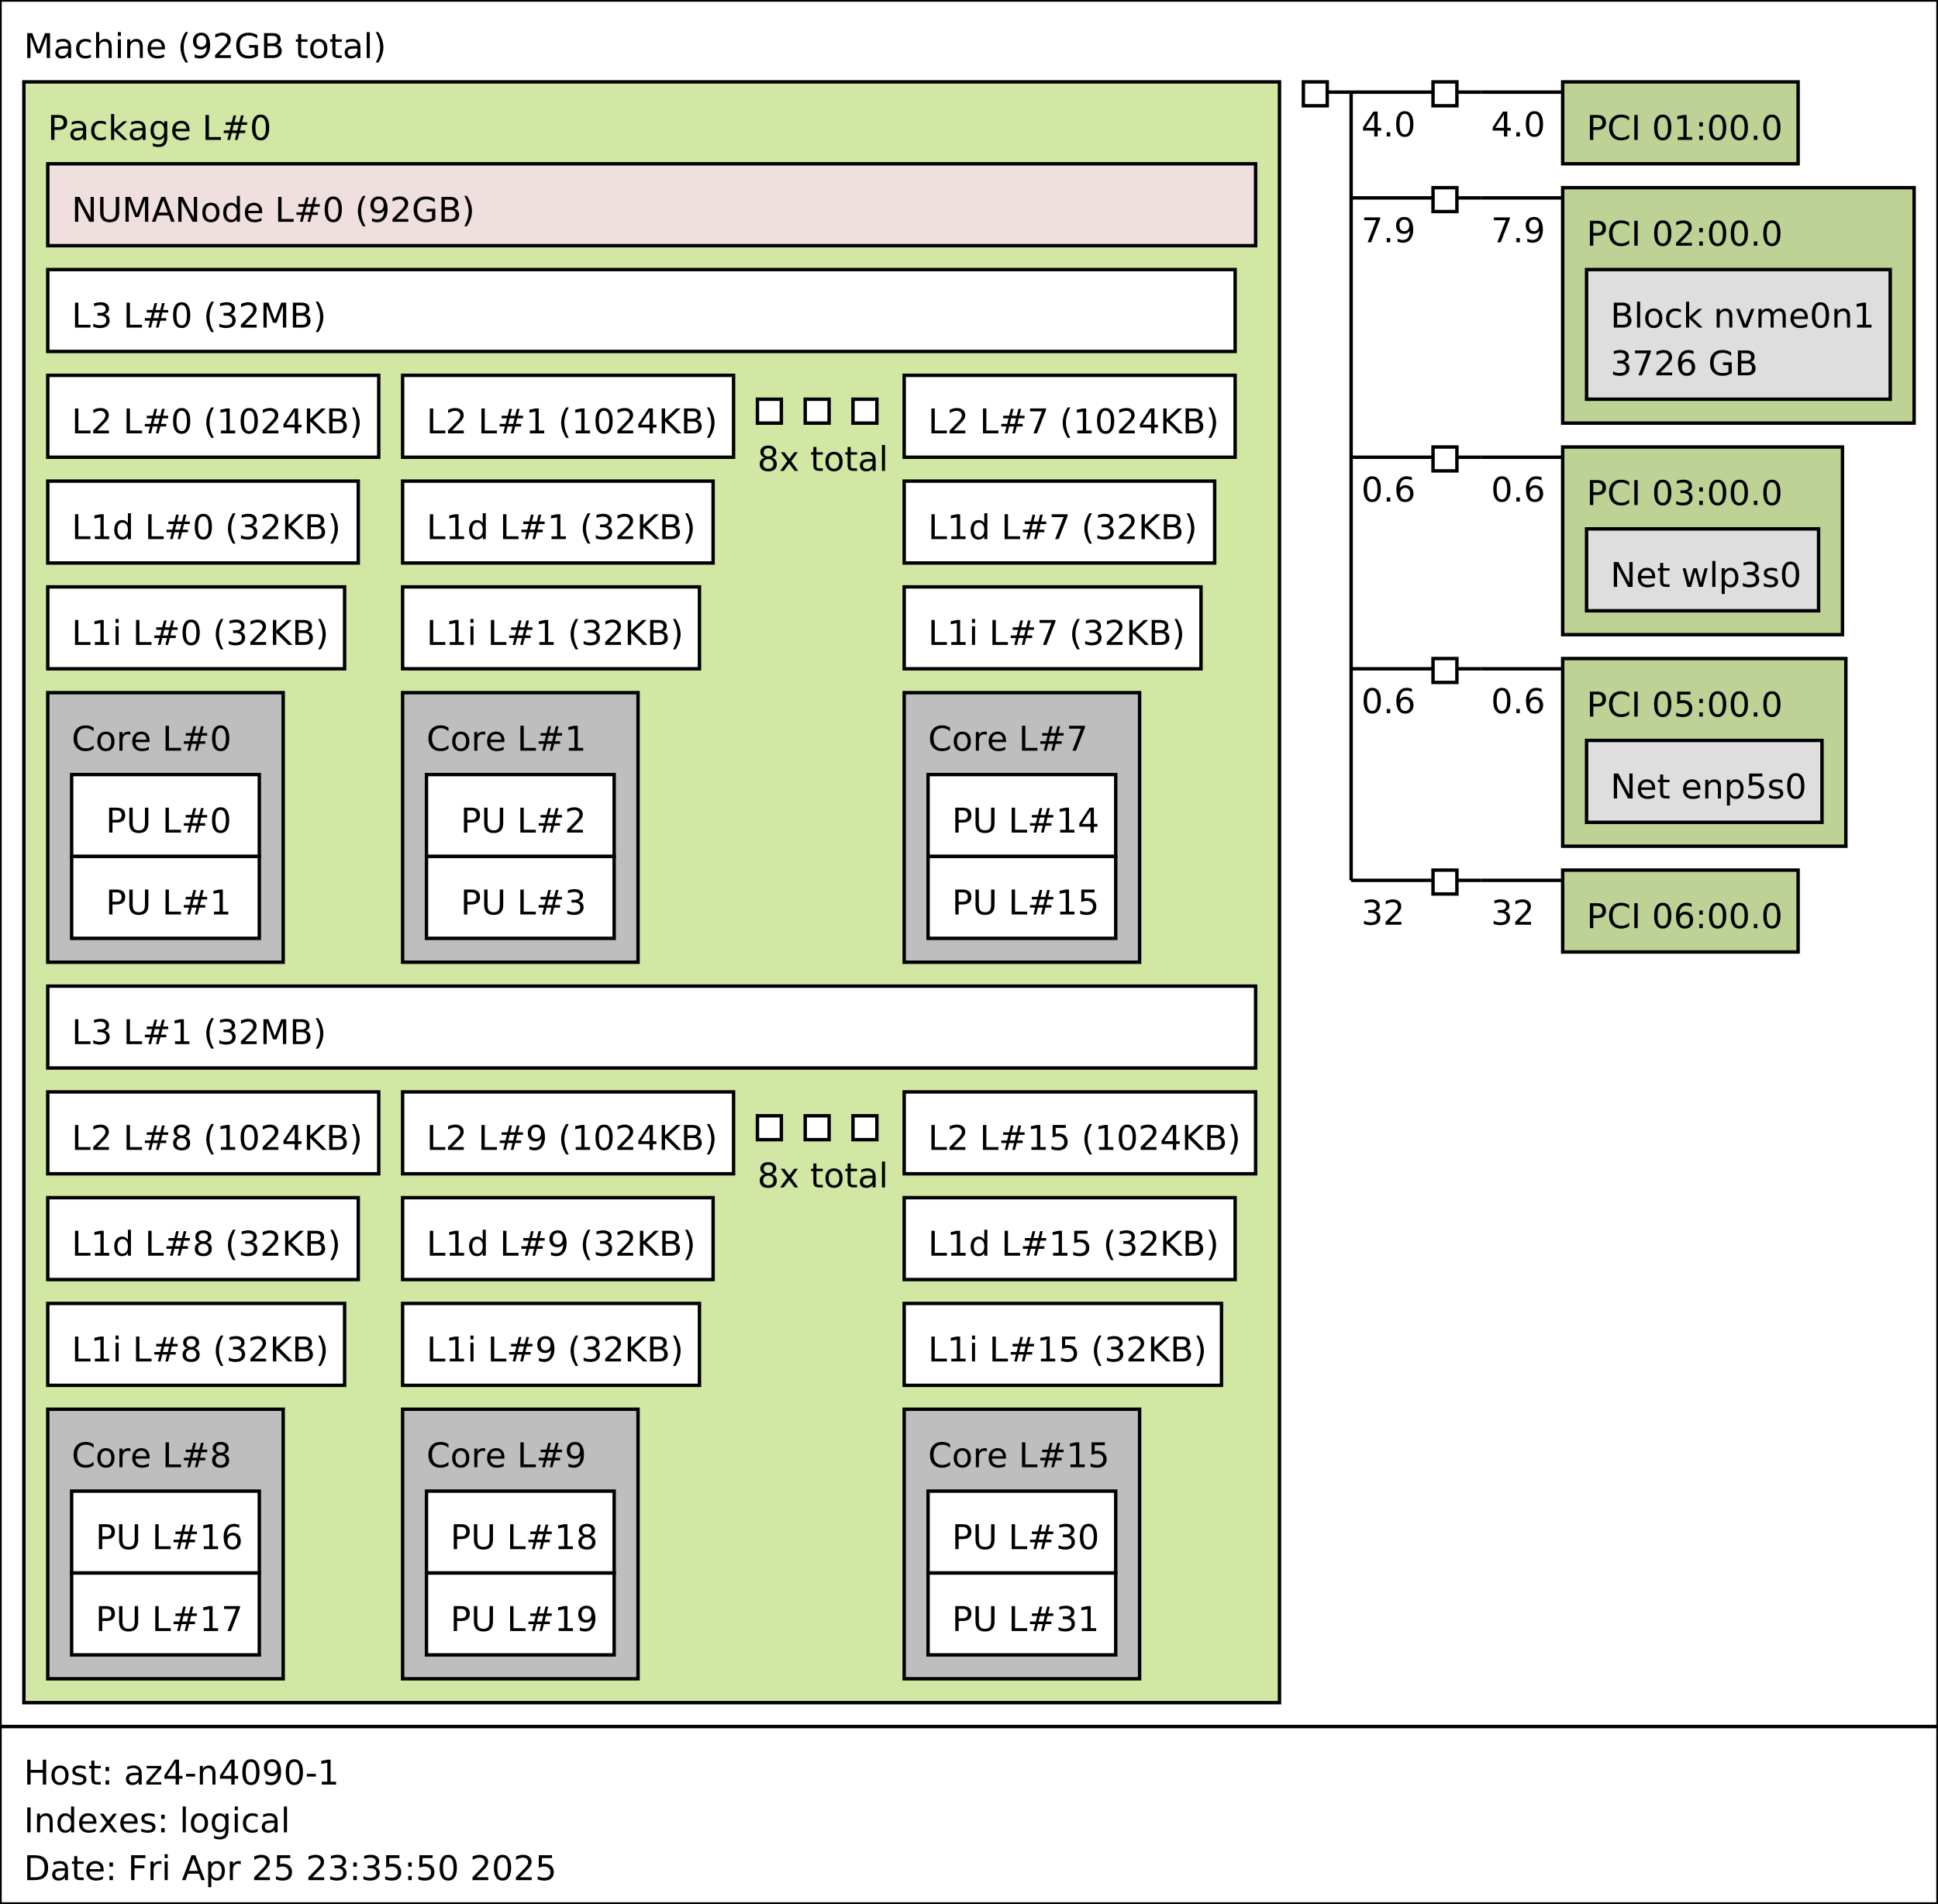 <?xml version="1.0" encoding="UTF-8"?>
<svg xmlns="http://www.w3.org/2000/svg" xmlns:xlink="http://www.w3.org/1999/xlink" width="568" height="558" viewBox="0 0 568 558">
<rect x="0" y="0" width="568" height="558" fill="#808080" stroke="none"/>
<defs>
<g>
<g id="glyph-0-0">
<path d="M 0.984 -7.297 L 2.453 -7.297 L 4.312 -2.328 L 6.188 -7.297 L 7.656 -7.297 L 7.656 0 L 6.688 0 L 6.688 -6.406 L 4.812 -1.406 L 3.812 -1.406 L 1.938 -6.406 L 1.938 0 L 0.984 0 Z M 0.984 -7.297 "/>
</g>
<g id="glyph-0-1">
<path d="M 3.422 -2.75 C 2.703 -2.75 2.203 -2.664 1.922 -2.5 C 1.641 -2.332 1.5 -2.051 1.5 -1.656 C 1.5 -1.332 1.602 -1.078 1.812 -0.891 C 2.02 -0.703 2.305 -0.609 2.672 -0.609 C 3.172 -0.609 3.57 -0.785 3.875 -1.141 C 4.176 -1.492 4.328 -1.961 4.328 -2.547 L 4.328 -2.75 Z M 5.219 -3.125 L 5.219 0 L 4.328 0 L 4.328 -0.828 C 4.117 -0.492 3.859 -0.25 3.547 -0.094 C 3.242 0.062 2.875 0.141 2.438 0.141 C 1.875 0.141 1.426 -0.016 1.094 -0.328 C 0.758 -0.641 0.594 -1.062 0.594 -1.594 C 0.594 -2.207 0.801 -2.672 1.219 -2.984 C 1.633 -3.297 2.25 -3.453 3.062 -3.453 L 4.328 -3.453 L 4.328 -3.547 C 4.328 -3.953 4.188 -4.27 3.906 -4.5 C 3.633 -4.727 3.254 -4.844 2.766 -4.844 C 2.453 -4.844 2.145 -4.801 1.844 -4.719 C 1.551 -4.645 1.27 -4.535 1 -4.391 L 1 -5.219 C 1.332 -5.344 1.648 -5.438 1.953 -5.5 C 2.266 -5.562 2.566 -5.594 2.859 -5.594 C 3.648 -5.594 4.238 -5.391 4.625 -4.984 C 5.02 -4.578 5.219 -3.957 5.219 -3.125 Z M 5.219 -3.125 "/>
</g>
<g id="glyph-0-2">
<path d="M 4.875 -5.266 L 4.875 -4.422 C 4.625 -4.555 4.367 -4.66 4.109 -4.734 C 3.859 -4.805 3.602 -4.844 3.344 -4.844 C 2.758 -4.844 2.305 -4.656 1.984 -4.281 C 1.66 -3.914 1.5 -3.398 1.5 -2.734 C 1.5 -2.066 1.66 -1.547 1.984 -1.172 C 2.305 -0.805 2.758 -0.625 3.344 -0.625 C 3.602 -0.625 3.859 -0.656 4.109 -0.719 C 4.367 -0.789 4.625 -0.898 4.875 -1.047 L 4.875 -0.203 C 4.625 -0.086 4.363 -0.004 4.094 0.047 C 3.832 0.109 3.551 0.141 3.25 0.141 C 2.414 0.141 1.754 -0.113 1.266 -0.625 C 0.785 -1.145 0.547 -1.848 0.547 -2.734 C 0.547 -3.617 0.789 -4.316 1.281 -4.828 C 1.77 -5.336 2.441 -5.594 3.297 -5.594 C 3.578 -5.594 3.848 -5.566 4.109 -5.516 C 4.367 -5.461 4.625 -5.379 4.875 -5.266 Z M 4.875 -5.266 "/>
</g>
<g id="glyph-0-3">
<path d="M 5.484 -3.297 L 5.484 0 L 4.594 0 L 4.594 -3.266 C 4.594 -3.785 4.488 -4.172 4.281 -4.422 C 4.082 -4.68 3.781 -4.812 3.375 -4.812 C 2.895 -4.812 2.516 -4.656 2.234 -4.344 C 1.953 -4.039 1.812 -3.625 1.812 -3.094 L 1.812 0 L 0.906 0 L 0.906 -7.594 L 1.812 -7.594 L 1.812 -4.625 C 2.031 -4.945 2.285 -5.188 2.578 -5.344 C 2.867 -5.508 3.203 -5.594 3.578 -5.594 C 4.203 -5.594 4.676 -5.398 5 -5.016 C 5.32 -4.629 5.484 -4.055 5.484 -3.297 Z M 5.484 -3.297 "/>
</g>
<g id="glyph-0-4">
<path d="M 0.938 -5.469 L 1.844 -5.469 L 1.844 0 L 0.938 0 Z M 0.938 -7.594 L 1.844 -7.594 L 1.844 -6.453 L 0.938 -6.453 Z M 0.938 -7.594 "/>
</g>
<g id="glyph-0-5">
<path d="M 5.484 -3.297 L 5.484 0 L 4.594 0 L 4.594 -3.266 C 4.594 -3.785 4.488 -4.172 4.281 -4.422 C 4.082 -4.68 3.781 -4.812 3.375 -4.812 C 2.895 -4.812 2.516 -4.656 2.234 -4.344 C 1.953 -4.039 1.812 -3.625 1.812 -3.094 L 1.812 0 L 0.906 0 L 0.906 -5.469 L 1.812 -5.469 L 1.812 -4.625 C 2.031 -4.945 2.285 -5.188 2.578 -5.344 C 2.867 -5.508 3.203 -5.594 3.578 -5.594 C 4.203 -5.594 4.676 -5.398 5 -5.016 C 5.32 -4.629 5.484 -4.055 5.484 -3.297 Z M 5.484 -3.297 "/>
</g>
<g id="glyph-0-6">
<path d="M 5.625 -2.953 L 5.625 -2.516 L 1.484 -2.516 C 1.523 -1.898 1.711 -1.43 2.047 -1.109 C 2.379 -0.785 2.844 -0.625 3.438 -0.625 C 3.781 -0.625 4.113 -0.664 4.438 -0.75 C 4.77 -0.832 5.094 -0.957 5.406 -1.125 L 5.406 -0.281 C 5.082 -0.145 4.75 -0.039 4.406 0.031 C 4.07 0.102 3.734 0.141 3.391 0.141 C 2.516 0.141 1.82 -0.109 1.312 -0.609 C 0.801 -1.117 0.547 -1.812 0.547 -2.688 C 0.547 -3.582 0.785 -4.289 1.266 -4.812 C 1.754 -5.332 2.41 -5.594 3.234 -5.594 C 3.973 -5.594 4.555 -5.359 4.984 -4.891 C 5.41 -4.422 5.625 -3.773 5.625 -2.953 Z M 4.719 -3.219 C 4.719 -3.707 4.582 -4.098 4.312 -4.391 C 4.039 -4.691 3.688 -4.844 3.25 -4.844 C 2.738 -4.844 2.332 -4.695 2.031 -4.406 C 1.738 -4.125 1.566 -3.727 1.516 -3.219 Z M 4.719 -3.219 "/>
</g>
<g id="glyph-0-7">
</g>
<g id="glyph-0-8">
<path d="M 3.094 -7.594 C 2.664 -6.844 2.344 -6.098 2.125 -5.359 C 1.914 -4.629 1.812 -3.891 1.812 -3.141 C 1.812 -2.391 1.914 -1.645 2.125 -0.906 C 2.344 -0.164 2.664 0.57 3.094 1.312 L 2.312 1.312 C 1.832 0.551 1.469 -0.195 1.219 -0.938 C 0.977 -1.676 0.859 -2.41 0.859 -3.141 C 0.859 -3.867 0.977 -4.598 1.219 -5.328 C 1.457 -6.066 1.82 -6.82 2.312 -7.594 Z M 3.094 -7.594 "/>
</g>
<g id="glyph-0-9">
<path d="M 1.094 -0.156 L 1.094 -1.047 C 1.344 -0.93 1.594 -0.844 1.844 -0.781 C 2.102 -0.719 2.352 -0.688 2.594 -0.688 C 3.25 -0.688 3.75 -0.906 4.094 -1.344 C 4.438 -1.781 4.629 -2.445 4.672 -3.344 C 4.484 -3.062 4.242 -2.844 3.953 -2.688 C 3.672 -2.539 3.352 -2.469 3 -2.469 C 2.27 -2.469 1.691 -2.688 1.266 -3.125 C 0.836 -3.57 0.625 -4.176 0.625 -4.938 C 0.625 -5.688 0.844 -6.285 1.281 -6.734 C 1.727 -7.191 2.32 -7.422 3.062 -7.422 C 3.906 -7.422 4.547 -7.098 4.984 -6.453 C 5.43 -5.805 5.656 -4.867 5.656 -3.641 C 5.656 -2.492 5.383 -1.578 4.844 -0.891 C 4.301 -0.203 3.566 0.141 2.641 0.141 C 2.391 0.141 2.141 0.113 1.891 0.062 C 1.641 0.02 1.375 -0.051 1.094 -0.156 Z M 3.062 -3.25 C 3.5 -3.25 3.848 -3.398 4.109 -3.703 C 4.367 -4.004 4.5 -4.414 4.5 -4.938 C 4.5 -5.469 4.367 -5.883 4.109 -6.188 C 3.848 -6.488 3.5 -6.641 3.062 -6.641 C 2.613 -6.641 2.258 -6.488 2 -6.188 C 1.75 -5.883 1.625 -5.469 1.625 -4.938 C 1.625 -4.414 1.75 -4.004 2 -3.703 C 2.258 -3.398 2.613 -3.25 3.062 -3.25 Z M 3.062 -3.25 "/>
</g>
<g id="glyph-0-10">
<path d="M 1.922 -0.828 L 5.359 -0.828 L 5.359 0 L 0.734 0 L 0.734 -0.828 C 1.109 -1.211 1.617 -1.734 2.266 -2.391 C 2.91 -3.047 3.316 -3.469 3.484 -3.656 C 3.797 -4.008 4.016 -4.305 4.141 -4.547 C 4.266 -4.797 4.328 -5.039 4.328 -5.281 C 4.328 -5.664 4.191 -5.977 3.922 -6.219 C 3.648 -6.469 3.297 -6.594 2.859 -6.594 C 2.547 -6.594 2.219 -6.535 1.875 -6.422 C 1.539 -6.316 1.176 -6.156 0.781 -5.938 L 0.781 -6.938 C 1.176 -7.094 1.547 -7.211 1.891 -7.297 C 2.234 -7.379 2.551 -7.422 2.844 -7.422 C 3.594 -7.422 4.191 -7.234 4.641 -6.859 C 5.098 -6.484 5.328 -5.977 5.328 -5.344 C 5.328 -5.039 5.27 -4.754 5.156 -4.484 C 5.039 -4.223 4.836 -3.91 4.547 -3.547 C 4.461 -3.453 4.203 -3.176 3.766 -2.719 C 3.328 -2.27 2.711 -1.641 1.922 -0.828 Z M 1.922 -0.828 "/>
</g>
<g id="glyph-0-11">
<path d="M 5.953 -1.047 L 5.953 -3 L 4.344 -3 L 4.344 -3.812 L 6.922 -3.812 L 6.922 -0.672 C 6.547 -0.41 6.129 -0.207 5.672 -0.062 C 5.211 0.07 4.723 0.141 4.203 0.141 C 3.055 0.141 2.16 -0.191 1.516 -0.859 C 0.879 -1.523 0.562 -2.453 0.562 -3.641 C 0.562 -4.828 0.879 -5.754 1.516 -6.422 C 2.16 -7.086 3.055 -7.422 4.203 -7.422 C 4.672 -7.422 5.117 -7.363 5.547 -7.25 C 5.984 -7.133 6.379 -6.961 6.734 -6.734 L 6.734 -5.672 C 6.367 -5.984 5.984 -6.219 5.578 -6.375 C 5.172 -6.531 4.738 -6.609 4.281 -6.609 C 3.383 -6.609 2.711 -6.359 2.266 -5.859 C 1.828 -5.367 1.609 -4.629 1.609 -3.641 C 1.609 -2.648 1.828 -1.906 2.266 -1.406 C 2.711 -0.914 3.383 -0.672 4.281 -0.672 C 4.633 -0.672 4.945 -0.695 5.219 -0.75 C 5.488 -0.812 5.734 -0.91 5.953 -1.047 Z M 5.953 -1.047 "/>
</g>
<g id="glyph-0-12">
<path d="M 1.969 -3.484 L 1.969 -0.812 L 3.547 -0.812 C 4.078 -0.812 4.469 -0.922 4.719 -1.141 C 4.977 -1.359 5.109 -1.695 5.109 -2.156 C 5.109 -2.602 4.977 -2.938 4.719 -3.156 C 4.469 -3.375 4.078 -3.484 3.547 -3.484 Z M 1.969 -6.484 L 1.969 -4.281 L 3.422 -4.281 C 3.91 -4.281 4.27 -4.367 4.5 -4.547 C 4.738 -4.734 4.859 -5.008 4.859 -5.375 C 4.859 -5.75 4.738 -6.023 4.5 -6.203 C 4.27 -6.391 3.91 -6.484 3.422 -6.484 Z M 0.984 -7.297 L 3.5 -7.297 C 4.25 -7.297 4.828 -7.141 5.234 -6.828 C 5.641 -6.516 5.844 -6.066 5.844 -5.484 C 5.844 -5.035 5.738 -4.68 5.531 -4.422 C 5.32 -4.16 5.02 -4 4.625 -3.938 C 5.102 -3.832 5.477 -3.613 5.75 -3.281 C 6.02 -2.945 6.156 -2.535 6.156 -2.047 C 6.156 -1.391 5.93 -0.883 5.484 -0.531 C 5.047 -0.176 4.414 0 3.594 0 L 0.984 0 Z M 0.984 -7.297 "/>
</g>
<g id="glyph-0-13">
<path d="M 1.828 -7.016 L 1.828 -5.469 L 3.688 -5.469 L 3.688 -4.766 L 1.828 -4.766 L 1.828 -1.797 C 1.828 -1.359 1.891 -1.07 2.016 -0.938 C 2.141 -0.812 2.391 -0.75 2.766 -0.75 L 3.688 -0.75 L 3.688 0 L 2.766 0 C 2.066 0 1.582 -0.129 1.312 -0.391 C 1.051 -0.648 0.922 -1.117 0.922 -1.797 L 0.922 -4.766 L 0.266 -4.766 L 0.266 -5.469 L 0.922 -5.469 L 0.922 -7.016 Z M 1.828 -7.016 "/>
</g>
<g id="glyph-0-14">
<path d="M 3.062 -4.844 C 2.582 -4.844 2.203 -4.656 1.922 -4.281 C 1.641 -3.906 1.5 -3.391 1.5 -2.734 C 1.5 -2.078 1.633 -1.562 1.906 -1.188 C 2.188 -0.812 2.57 -0.625 3.062 -0.625 C 3.539 -0.625 3.922 -0.812 4.203 -1.188 C 4.484 -1.562 4.625 -2.078 4.625 -2.734 C 4.625 -3.379 4.484 -3.891 4.203 -4.266 C 3.922 -4.648 3.539 -4.844 3.062 -4.844 Z M 3.062 -5.594 C 3.844 -5.594 4.457 -5.336 4.906 -4.828 C 5.352 -4.328 5.578 -3.629 5.578 -2.734 C 5.578 -1.836 5.352 -1.133 4.906 -0.625 C 4.457 -0.113 3.844 0.141 3.062 0.141 C 2.281 0.141 1.664 -0.113 1.219 -0.625 C 0.77 -1.133 0.547 -1.836 0.547 -2.734 C 0.547 -3.629 0.77 -4.328 1.219 -4.828 C 1.664 -5.336 2.281 -5.594 3.062 -5.594 Z M 3.062 -5.594 "/>
</g>
<g id="glyph-0-15">
<path d="M 0.938 -7.594 L 1.844 -7.594 L 1.844 0 L 0.938 0 Z M 0.938 -7.594 "/>
</g>
<g id="glyph-0-16">
<path d="M 0.797 -7.594 L 1.578 -7.594 C 2.066 -6.82 2.43 -6.066 2.672 -5.328 C 2.922 -4.598 3.047 -3.867 3.047 -3.141 C 3.047 -2.41 2.922 -1.676 2.672 -0.938 C 2.43 -0.195 2.066 0.551 1.578 1.312 L 0.797 1.312 C 1.234 0.57 1.555 -0.164 1.766 -0.906 C 1.984 -1.645 2.094 -2.391 2.094 -3.141 C 2.094 -3.891 1.984 -4.629 1.766 -5.359 C 1.555 -6.098 1.234 -6.844 0.797 -7.594 Z M 0.797 -7.594 "/>
</g>
<g id="glyph-0-17">
<path d="M 1.969 -6.484 L 1.969 -3.734 L 3.203 -3.734 C 3.66 -3.734 4.016 -3.852 4.266 -4.094 C 4.523 -4.332 4.656 -4.672 4.656 -5.109 C 4.656 -5.547 4.523 -5.883 4.266 -6.125 C 4.016 -6.363 3.66 -6.484 3.203 -6.484 Z M 0.984 -7.297 L 3.203 -7.297 C 4.023 -7.297 4.645 -7.109 5.062 -6.734 C 5.477 -6.367 5.688 -5.828 5.688 -5.109 C 5.688 -4.391 5.477 -3.848 5.062 -3.484 C 4.645 -3.117 4.023 -2.938 3.203 -2.938 L 1.969 -2.938 L 1.969 0 L 0.984 0 Z M 0.984 -7.297 "/>
</g>
<g id="glyph-0-18">
<path d="M 0.906 -7.594 L 1.812 -7.594 L 1.812 -3.109 L 4.5 -5.469 L 5.641 -5.469 L 2.734 -2.906 L 5.766 0 L 4.594 0 L 1.812 -2.672 L 1.812 0 L 0.906 0 Z M 0.906 -7.594 "/>
</g>
<g id="glyph-0-19">
<path d="M 4.547 -2.797 C 4.547 -3.453 4.41 -3.957 4.141 -4.312 C 3.867 -4.664 3.492 -4.844 3.016 -4.844 C 2.523 -4.844 2.145 -4.664 1.875 -4.312 C 1.613 -3.957 1.484 -3.453 1.484 -2.797 C 1.484 -2.148 1.613 -1.645 1.875 -1.281 C 2.145 -0.926 2.523 -0.75 3.016 -0.75 C 3.492 -0.75 3.867 -0.926 4.141 -1.281 C 4.41 -1.645 4.547 -2.148 4.547 -2.797 Z M 5.438 -0.672 C 5.438 0.254 5.227 0.941 4.812 1.391 C 4.406 1.848 3.773 2.078 2.922 2.078 C 2.609 2.078 2.312 2.051 2.031 2 C 1.75 1.957 1.477 1.891 1.219 1.797 L 1.219 0.922 C 1.477 1.066 1.734 1.172 1.984 1.234 C 2.242 1.305 2.508 1.344 2.781 1.344 C 3.363 1.344 3.801 1.188 4.094 0.875 C 4.395 0.57 4.547 0.109 4.547 -0.516 L 4.547 -0.969 C 4.359 -0.645 4.117 -0.398 3.828 -0.234 C 3.535 -0.078 3.188 0 2.781 0 C 2.113 0 1.57 -0.254 1.156 -0.766 C 0.75 -1.273 0.547 -1.953 0.547 -2.797 C 0.547 -3.641 0.75 -4.316 1.156 -4.828 C 1.57 -5.336 2.113 -5.594 2.781 -5.594 C 3.188 -5.594 3.535 -5.516 3.828 -5.359 C 4.117 -5.203 4.359 -4.961 4.547 -4.641 L 4.547 -5.469 L 5.438 -5.469 Z M 5.438 -0.672 "/>
</g>
<g id="glyph-0-20">
<path d="M 0.984 -7.297 L 1.969 -7.297 L 1.969 -0.828 L 5.516 -0.828 L 5.516 0 L 0.984 0 Z M 0.984 -7.297 "/>
</g>
<g id="glyph-0-21">
<path d="M 5.109 -4.406 L 3.688 -4.406 L 3.281 -2.766 L 4.719 -2.766 Z M 4.375 -7.172 L 3.875 -5.156 L 5.297 -5.156 L 5.812 -7.172 L 6.594 -7.172 L 6.094 -5.156 L 7.609 -5.156 L 7.609 -4.406 L 5.906 -4.406 L 5.5 -2.766 L 7.047 -2.766 L 7.047 -2.016 L 5.312 -2.016 L 4.797 0 L 4.016 0 L 4.516 -2.016 L 3.094 -2.016 L 2.594 0 L 1.797 0 L 2.312 -2.016 L 0.766 -2.016 L 0.766 -2.766 L 2.484 -2.766 L 2.906 -4.406 L 1.328 -4.406 L 1.328 -5.156 L 3.094 -5.156 L 3.594 -7.172 Z M 4.375 -7.172 "/>
</g>
<g id="glyph-0-22">
<path d="M 3.172 -6.641 C 2.672 -6.641 2.289 -6.391 2.031 -5.891 C 1.781 -5.391 1.656 -4.641 1.656 -3.641 C 1.656 -2.641 1.781 -1.891 2.031 -1.391 C 2.289 -0.891 2.672 -0.641 3.172 -0.641 C 3.691 -0.641 4.078 -0.891 4.328 -1.391 C 4.586 -1.891 4.719 -2.641 4.719 -3.641 C 4.719 -4.641 4.586 -5.391 4.328 -5.891 C 4.078 -6.391 3.691 -6.641 3.172 -6.641 Z M 3.172 -7.422 C 3.992 -7.422 4.617 -7.098 5.047 -6.453 C 5.484 -5.805 5.703 -4.867 5.703 -3.641 C 5.703 -2.41 5.484 -1.473 5.047 -0.828 C 4.617 -0.18 3.992 0.141 3.172 0.141 C 2.359 0.141 1.734 -0.18 1.297 -0.828 C 0.867 -1.473 0.656 -2.41 0.656 -3.641 C 0.656 -4.867 0.867 -5.805 1.297 -6.453 C 1.734 -7.098 2.359 -7.422 3.172 -7.422 Z M 3.172 -7.422 "/>
</g>
<g id="glyph-0-23">
<path d="M 4.062 -3.938 C 4.531 -3.832 4.895 -3.617 5.156 -3.297 C 5.426 -2.984 5.562 -2.594 5.562 -2.125 C 5.562 -1.406 5.312 -0.848 4.812 -0.453 C 4.32 -0.055 3.617 0.141 2.703 0.141 C 2.398 0.141 2.086 0.109 1.766 0.047 C 1.441 -0.016 1.109 -0.102 0.766 -0.219 L 0.766 -1.172 C 1.035 -1.016 1.332 -0.895 1.656 -0.812 C 1.988 -0.727 2.332 -0.688 2.688 -0.688 C 3.301 -0.688 3.77 -0.805 4.094 -1.047 C 4.414 -1.297 4.578 -1.656 4.578 -2.125 C 4.578 -2.551 4.426 -2.883 4.125 -3.125 C 3.82 -3.363 3.406 -3.484 2.875 -3.484 L 2.016 -3.484 L 2.016 -4.297 L 2.906 -4.297 C 3.395 -4.297 3.766 -4.395 4.016 -4.594 C 4.273 -4.789 4.406 -5.07 4.406 -5.438 C 4.406 -5.801 4.27 -6.082 4 -6.281 C 3.738 -6.488 3.363 -6.594 2.875 -6.594 C 2.602 -6.594 2.312 -6.562 2 -6.5 C 1.688 -6.445 1.348 -6.359 0.984 -6.234 L 0.984 -7.109 C 1.359 -7.211 1.707 -7.289 2.031 -7.344 C 2.363 -7.395 2.672 -7.422 2.953 -7.422 C 3.703 -7.422 4.297 -7.25 4.734 -6.906 C 5.172 -6.57 5.391 -6.113 5.391 -5.531 C 5.391 -5.125 5.273 -4.781 5.047 -4.5 C 4.816 -4.227 4.488 -4.039 4.062 -3.938 Z M 4.062 -3.938 "/>
</g>
<g id="glyph-0-24">
<path d="M 1.234 -0.828 L 2.859 -0.828 L 2.859 -6.391 L 1.094 -6.047 L 1.094 -6.938 L 2.844 -7.297 L 3.828 -7.297 L 3.828 -0.828 L 5.438 -0.828 L 5.438 0 L 1.234 0 Z M 1.234 -0.828 "/>
</g>
<g id="glyph-0-25">
<path d="M 3.781 -6.438 L 1.297 -2.547 L 3.781 -2.547 Z M 3.516 -7.297 L 4.766 -7.297 L 4.766 -2.547 L 5.797 -2.547 L 5.797 -1.719 L 4.766 -1.719 L 4.766 0 L 3.781 0 L 3.781 -1.719 L 0.484 -1.719 L 0.484 -2.672 Z M 3.516 -7.297 "/>
</g>
<g id="glyph-0-26">
<path d="M 0.984 -7.297 L 1.969 -7.297 L 1.969 -4.203 L 5.234 -7.297 L 6.516 -7.297 L 2.891 -3.891 L 6.766 0 L 5.469 0 L 1.969 -3.516 L 1.969 0 L 0.984 0 Z M 0.984 -7.297 "/>
</g>
<g id="glyph-0-27">
<path d="M 4.547 -4.641 L 4.547 -7.594 L 5.438 -7.594 L 5.438 0 L 4.547 0 L 4.547 -0.828 C 4.359 -0.492 4.117 -0.25 3.828 -0.094 C 3.535 0.062 3.188 0.141 2.781 0.141 C 2.125 0.141 1.586 -0.117 1.172 -0.641 C 0.754 -1.172 0.547 -1.867 0.547 -2.734 C 0.547 -3.586 0.754 -4.273 1.172 -4.797 C 1.586 -5.328 2.125 -5.594 2.781 -5.594 C 3.188 -5.594 3.535 -5.516 3.828 -5.359 C 4.117 -5.203 4.359 -4.961 4.547 -4.641 Z M 1.484 -2.734 C 1.484 -2.066 1.617 -1.547 1.891 -1.172 C 2.16 -0.797 2.535 -0.609 3.016 -0.609 C 3.484 -0.609 3.852 -0.797 4.125 -1.172 C 4.406 -1.547 4.547 -2.066 4.547 -2.734 C 4.547 -3.391 4.406 -3.906 4.125 -4.281 C 3.852 -4.656 3.484 -4.844 3.016 -4.844 C 2.535 -4.844 2.16 -4.656 1.891 -4.281 C 1.617 -3.906 1.484 -3.391 1.484 -2.734 Z M 1.484 -2.734 "/>
</g>
<g id="glyph-0-28">
<path d="M 6.438 -6.734 L 6.438 -5.688 C 6.102 -6 5.75 -6.227 5.375 -6.375 C 5 -6.531 4.602 -6.609 4.188 -6.609 C 3.352 -6.609 2.711 -6.352 2.266 -5.844 C 1.828 -5.332 1.609 -4.598 1.609 -3.641 C 1.609 -2.68 1.828 -1.945 2.266 -1.438 C 2.711 -0.926 3.352 -0.672 4.188 -0.672 C 4.602 -0.672 5 -0.742 5.375 -0.891 C 5.75 -1.047 6.102 -1.281 6.438 -1.594 L 6.438 -0.562 C 6.094 -0.32 5.727 -0.145 5.344 -0.031 C 4.957 0.082 4.551 0.141 4.125 0.141 C 3.02 0.141 2.148 -0.195 1.516 -0.875 C 0.879 -1.551 0.562 -2.473 0.562 -3.641 C 0.562 -4.805 0.879 -5.727 1.516 -6.406 C 2.148 -7.082 3.02 -7.422 4.125 -7.422 C 4.562 -7.422 4.973 -7.363 5.359 -7.25 C 5.742 -7.133 6.102 -6.961 6.438 -6.734 Z M 6.438 -6.734 "/>
</g>
<g id="glyph-0-29">
<path d="M 4.109 -4.625 C 4.004 -4.688 3.895 -4.727 3.781 -4.75 C 3.664 -4.781 3.535 -4.797 3.391 -4.797 C 2.879 -4.797 2.488 -4.629 2.219 -4.297 C 1.945 -3.973 1.812 -3.5 1.812 -2.875 L 1.812 0 L 0.906 0 L 0.906 -5.469 L 1.812 -5.469 L 1.812 -4.625 C 2 -4.957 2.242 -5.203 2.547 -5.359 C 2.848 -5.516 3.219 -5.594 3.656 -5.594 C 3.719 -5.594 3.785 -5.586 3.859 -5.578 C 3.93 -5.578 4.016 -5.566 4.109 -5.547 Z M 4.109 -4.625 "/>
</g>
<g id="glyph-0-30">
<path d="M 0.875 -7.297 L 1.859 -7.297 L 1.859 -2.859 C 1.859 -2.078 2 -1.516 2.281 -1.172 C 2.562 -0.828 3.02 -0.656 3.656 -0.656 C 4.289 -0.656 4.75 -0.828 5.031 -1.172 C 5.312 -1.516 5.453 -2.078 5.453 -2.859 L 5.453 -7.297 L 6.453 -7.297 L 6.453 -2.734 C 6.453 -1.785 6.219 -1.066 5.75 -0.578 C 5.281 -0.098 4.582 0.141 3.656 0.141 C 2.738 0.141 2.047 -0.098 1.578 -0.578 C 1.109 -1.066 0.875 -1.785 0.875 -2.734 Z M 0.875 -7.297 "/>
</g>
<g id="glyph-0-31">
<path d="M 3.172 -3.469 C 2.703 -3.469 2.332 -3.336 2.062 -3.078 C 1.801 -2.828 1.672 -2.484 1.672 -2.047 C 1.672 -1.609 1.801 -1.266 2.062 -1.016 C 2.332 -0.766 2.703 -0.641 3.172 -0.641 C 3.641 -0.641 4.008 -0.766 4.281 -1.016 C 4.551 -1.266 4.688 -1.609 4.688 -2.047 C 4.688 -2.484 4.551 -2.828 4.281 -3.078 C 4.02 -3.336 3.648 -3.469 3.172 -3.469 Z M 2.188 -3.875 C 1.77 -3.977 1.441 -4.176 1.203 -4.469 C 0.961 -4.758 0.844 -5.113 0.844 -5.531 C 0.844 -6.113 1.051 -6.57 1.469 -6.906 C 1.883 -7.25 2.453 -7.422 3.172 -7.422 C 3.898 -7.422 4.473 -7.25 4.891 -6.906 C 5.305 -6.57 5.516 -6.113 5.516 -5.531 C 5.516 -5.113 5.395 -4.758 5.156 -4.469 C 4.914 -4.176 4.586 -3.977 4.172 -3.875 C 4.648 -3.77 5.02 -3.555 5.281 -3.234 C 5.539 -2.91 5.672 -2.516 5.672 -2.047 C 5.672 -1.336 5.457 -0.797 5.031 -0.422 C 4.602 -0.047 3.984 0.141 3.172 0.141 C 2.367 0.141 1.75 -0.047 1.312 -0.422 C 0.883 -0.797 0.672 -1.336 0.672 -2.047 C 0.672 -2.516 0.805 -2.91 1.078 -3.234 C 1.348 -3.555 1.719 -3.77 2.188 -3.875 Z M 1.828 -5.438 C 1.828 -5.062 1.945 -4.766 2.188 -4.547 C 2.426 -4.336 2.754 -4.234 3.172 -4.234 C 3.598 -4.234 3.93 -4.336 4.172 -4.547 C 4.41 -4.766 4.531 -5.062 4.531 -5.438 C 4.531 -5.812 4.41 -6.102 4.172 -6.312 C 3.93 -6.531 3.598 -6.641 3.172 -6.641 C 2.754 -6.641 2.426 -6.531 2.188 -6.312 C 1.945 -6.102 1.828 -5.812 1.828 -5.438 Z M 1.828 -5.438 "/>
</g>
<g id="glyph-0-32">
<path d="M 5.484 -5.469 L 3.516 -2.812 L 5.594 0 L 4.531 0 L 2.938 -2.156 L 1.344 0 L 0.281 0 L 2.406 -2.859 L 0.469 -5.469 L 1.531 -5.469 L 2.984 -3.516 L 4.422 -5.469 Z M 5.484 -5.469 "/>
</g>
<g id="glyph-0-33">
<path d="M 0.828 -7.297 L 5.516 -7.297 L 5.516 -6.875 L 2.859 0 L 1.828 0 L 4.328 -6.453 L 0.828 -6.453 Z M 0.828 -7.297 "/>
</g>
<g id="glyph-0-34">
<path d="M 1.078 -7.297 L 4.953 -7.297 L 4.953 -6.453 L 1.984 -6.453 L 1.984 -4.672 C 2.129 -4.723 2.27 -4.758 2.406 -4.781 C 2.551 -4.801 2.695 -4.812 2.844 -4.812 C 3.656 -4.812 4.297 -4.586 4.766 -4.141 C 5.242 -3.703 5.484 -3.102 5.484 -2.344 C 5.484 -1.551 5.238 -0.938 4.75 -0.5 C 4.27 -0.07 3.582 0.141 2.688 0.141 C 2.383 0.141 2.07 0.113 1.75 0.062 C 1.438 0.008 1.109 -0.066 0.766 -0.172 L 0.766 -1.156 C 1.066 -1 1.375 -0.879 1.688 -0.797 C 2 -0.723 2.328 -0.688 2.672 -0.688 C 3.234 -0.688 3.676 -0.832 4 -1.125 C 4.332 -1.426 4.5 -1.832 4.5 -2.344 C 4.5 -2.844 4.332 -3.238 4 -3.531 C 3.676 -3.832 3.234 -3.984 2.672 -3.984 C 2.41 -3.984 2.145 -3.953 1.875 -3.891 C 1.613 -3.836 1.348 -3.75 1.078 -3.625 Z M 1.078 -7.297 "/>
</g>
<g id="glyph-0-35">
<path d="M 3.297 -4.031 C 2.859 -4.031 2.508 -3.879 2.25 -3.578 C 1.988 -3.273 1.859 -2.863 1.859 -2.344 C 1.859 -1.812 1.988 -1.395 2.25 -1.094 C 2.508 -0.789 2.859 -0.641 3.297 -0.641 C 3.742 -0.641 4.094 -0.789 4.344 -1.094 C 4.602 -1.395 4.734 -1.812 4.734 -2.344 C 4.734 -2.863 4.602 -3.273 4.344 -3.578 C 4.094 -3.879 3.742 -4.031 3.297 -4.031 Z M 5.266 -7.125 L 5.266 -6.234 C 5.016 -6.348 4.758 -6.438 4.5 -6.5 C 4.25 -6.562 4.004 -6.594 3.766 -6.594 C 3.109 -6.594 2.609 -6.375 2.266 -5.938 C 1.922 -5.5 1.727 -4.832 1.688 -3.938 C 1.875 -4.219 2.113 -4.43 2.406 -4.578 C 2.695 -4.734 3.016 -4.812 3.359 -4.812 C 4.086 -4.812 4.664 -4.586 5.094 -4.141 C 5.52 -3.703 5.734 -3.102 5.734 -2.344 C 5.734 -1.594 5.508 -0.988 5.062 -0.531 C 4.625 -0.082 4.035 0.141 3.297 0.141 C 2.453 0.141 1.805 -0.18 1.359 -0.828 C 0.922 -1.473 0.703 -2.41 0.703 -3.641 C 0.703 -4.785 0.973 -5.703 1.516 -6.391 C 2.066 -7.078 2.801 -7.422 3.719 -7.422 C 3.969 -7.422 4.219 -7.395 4.469 -7.344 C 4.719 -7.301 4.984 -7.227 5.266 -7.125 Z M 5.266 -7.125 "/>
</g>
<g id="glyph-0-36">
<path d="M 0.984 -7.297 L 2.312 -7.297 L 5.547 -1.188 L 5.547 -7.297 L 6.5 -7.297 L 6.5 0 L 5.172 0 L 1.938 -6.094 L 1.938 0 L 0.984 0 Z M 0.984 -7.297 "/>
</g>
<g id="glyph-0-37">
<path d="M 3.422 -6.312 L 2.078 -2.688 L 4.766 -2.688 Z M 2.859 -7.297 L 3.984 -7.297 L 6.766 0 L 5.734 0 L 5.062 -1.875 L 1.781 -1.875 L 1.125 0 L 0.078 0 Z M 2.859 -7.297 "/>
</g>
<g id="glyph-0-38">
<path d="M 1.062 -1.234 L 2.094 -1.234 L 2.094 0 L 1.062 0 Z M 1.062 -1.234 "/>
</g>
<g id="glyph-0-39">
<path d="M 0.984 -7.297 L 1.969 -7.297 L 1.969 0 L 0.984 0 Z M 0.984 -7.297 "/>
</g>
<g id="glyph-0-40">
<path d="M 1.172 -1.234 L 2.203 -1.234 L 2.203 0 L 1.172 0 Z M 1.172 -5.172 L 2.203 -5.172 L 2.203 -3.938 L 1.172 -3.938 Z M 1.172 -5.172 "/>
</g>
<g id="glyph-0-41">
<path d="M 0.297 -5.469 L 1.25 -5.469 L 2.953 -0.875 L 4.672 -5.469 L 5.625 -5.469 L 3.562 0 L 2.344 0 Z M 0.297 -5.469 "/>
</g>
<g id="glyph-0-42">
<path d="M 5.203 -4.422 C 5.422 -4.828 5.688 -5.125 6 -5.312 C 6.312 -5.5 6.68 -5.594 7.109 -5.594 C 7.68 -5.594 8.117 -5.395 8.422 -5 C 8.734 -4.602 8.891 -4.035 8.891 -3.297 L 8.891 0 L 7.984 0 L 7.984 -3.266 C 7.984 -3.797 7.891 -4.188 7.703 -4.438 C 7.523 -4.688 7.242 -4.812 6.859 -4.812 C 6.391 -4.812 6.02 -4.656 5.75 -4.344 C 5.488 -4.039 5.359 -3.625 5.359 -3.094 L 5.359 0 L 4.453 0 L 4.453 -3.266 C 4.453 -3.797 4.359 -4.188 4.172 -4.438 C 3.984 -4.688 3.695 -4.812 3.312 -4.812 C 2.852 -4.812 2.488 -4.656 2.219 -4.344 C 1.945 -4.039 1.812 -3.625 1.812 -3.094 L 1.812 0 L 0.906 0 L 0.906 -5.469 L 1.812 -5.469 L 1.812 -4.625 C 2.02 -4.957 2.266 -5.203 2.547 -5.359 C 2.836 -5.516 3.176 -5.594 3.562 -5.594 C 3.969 -5.594 4.305 -5.492 4.578 -5.297 C 4.859 -5.098 5.066 -4.805 5.203 -4.422 Z M 5.203 -4.422 "/>
</g>
<g id="glyph-0-43">
<path d="M 0.422 -5.469 L 1.312 -5.469 L 2.438 -1.203 L 3.562 -5.469 L 4.625 -5.469 L 5.75 -1.203 L 6.859 -5.469 L 7.766 -5.469 L 6.328 0 L 5.266 0 L 4.094 -4.484 L 2.906 0 L 1.844 0 Z M 0.422 -5.469 "/>
</g>
<g id="glyph-0-44">
<path d="M 1.812 -0.828 L 1.812 2.078 L 0.906 2.078 L 0.906 -5.469 L 1.812 -5.469 L 1.812 -4.641 C 2 -4.961 2.234 -5.203 2.516 -5.359 C 2.805 -5.516 3.156 -5.594 3.562 -5.594 C 4.227 -5.594 4.766 -5.328 5.172 -4.797 C 5.586 -4.273 5.797 -3.586 5.797 -2.734 C 5.797 -1.867 5.586 -1.172 5.172 -0.641 C 4.766 -0.117 4.227 0.141 3.562 0.141 C 3.156 0.141 2.805 0.062 2.516 -0.094 C 2.234 -0.25 2 -0.492 1.812 -0.828 Z M 4.875 -2.734 C 4.875 -3.391 4.734 -3.906 4.453 -4.281 C 4.18 -4.656 3.812 -4.844 3.344 -4.844 C 2.863 -4.844 2.488 -4.656 2.219 -4.281 C 1.945 -3.906 1.812 -3.391 1.812 -2.734 C 1.812 -2.066 1.945 -1.547 2.219 -1.172 C 2.488 -0.797 2.863 -0.609 3.344 -0.609 C 3.812 -0.609 4.18 -0.797 4.453 -1.172 C 4.734 -1.547 4.875 -2.066 4.875 -2.734 Z M 4.875 -2.734 "/>
</g>
<g id="glyph-0-45">
<path d="M 4.422 -5.312 L 4.422 -4.453 C 4.172 -4.586 3.91 -4.688 3.641 -4.75 C 3.367 -4.812 3.082 -4.844 2.781 -4.844 C 2.344 -4.844 2.008 -4.773 1.781 -4.641 C 1.562 -4.504 1.453 -4.301 1.453 -4.031 C 1.453 -3.82 1.531 -3.656 1.688 -3.531 C 1.844 -3.414 2.164 -3.305 2.656 -3.203 L 2.953 -3.125 C 3.598 -2.988 4.051 -2.797 4.312 -2.547 C 4.582 -2.297 4.719 -1.953 4.719 -1.516 C 4.719 -1.004 4.516 -0.598 4.109 -0.297 C 3.711 -0.004 3.164 0.141 2.469 0.141 C 2.164 0.141 1.852 0.109 1.531 0.047 C 1.219 -0.004 0.891 -0.086 0.547 -0.203 L 0.547 -1.125 C 0.879 -0.957 1.203 -0.828 1.516 -0.734 C 1.836 -0.648 2.16 -0.609 2.484 -0.609 C 2.898 -0.609 3.223 -0.68 3.453 -0.828 C 3.68 -0.973 3.797 -1.176 3.797 -1.438 C 3.797 -1.688 3.711 -1.875 3.547 -2 C 3.391 -2.133 3.031 -2.258 2.469 -2.375 L 2.156 -2.453 C 1.602 -2.566 1.203 -2.742 0.953 -2.984 C 0.703 -3.234 0.578 -3.566 0.578 -3.984 C 0.578 -4.504 0.758 -4.898 1.125 -5.172 C 1.488 -5.453 2.008 -5.594 2.688 -5.594 C 3.008 -5.594 3.316 -5.566 3.609 -5.516 C 3.91 -5.473 4.18 -5.406 4.422 -5.312 Z M 4.422 -5.312 "/>
</g>
<g id="glyph-0-46">
<path d="M 0.984 -7.297 L 1.969 -7.297 L 1.969 -4.297 L 5.547 -4.297 L 5.547 -7.297 L 6.531 -7.297 L 6.531 0 L 5.547 0 L 5.547 -3.469 L 1.969 -3.469 L 1.969 0 L 0.984 0 Z M 0.984 -7.297 "/>
</g>
<g id="glyph-0-47">
<path d="M 0.547 -5.469 L 4.812 -5.469 L 4.812 -4.656 L 1.438 -0.719 L 4.812 -0.719 L 4.812 0 L 0.438 0 L 0.438 -0.828 L 3.812 -4.75 L 0.547 -4.75 Z M 0.547 -5.469 "/>
</g>
<g id="glyph-0-48">
<path d="M 0.484 -3.141 L 3.125 -3.141 L 3.125 -2.344 L 0.484 -2.344 Z M 0.484 -3.141 "/>
</g>
<g id="glyph-0-49">
<path d="M 1.969 -6.484 L 1.969 -0.812 L 3.156 -0.812 C 4.164 -0.812 4.898 -1.035 5.359 -1.484 C 5.828 -1.941 6.062 -2.664 6.062 -3.656 C 6.062 -4.633 5.828 -5.348 5.359 -5.797 C 4.898 -6.254 4.164 -6.484 3.156 -6.484 Z M 0.984 -7.297 L 3.016 -7.297 C 4.422 -7.297 5.453 -7 6.109 -6.406 C 6.773 -5.82 7.109 -4.906 7.109 -3.656 C 7.109 -2.395 6.773 -1.469 6.109 -0.875 C 5.453 -0.289 4.422 0 3.016 0 L 0.984 0 Z M 0.984 -7.297 "/>
</g>
<g id="glyph-0-50">
<path d="M 0.984 -7.297 L 5.172 -7.297 L 5.172 -6.453 L 1.969 -6.453 L 1.969 -4.312 L 4.859 -4.312 L 4.859 -3.484 L 1.969 -3.484 L 1.969 0 L 0.984 0 Z M 0.984 -7.297 "/>
</g>
</g>
</defs>
<path fill-rule="nonzero" fill="rgb(100%, 100%, 100%)" fill-opacity="1" stroke-width="1" stroke-linecap="butt" stroke-linejoin="miter" stroke="rgb(0%, 0%, 0%)" stroke-opacity="1" stroke-miterlimit="10" d="M 0 0 L 568 0 L 568 506 L 0 506 Z M 0 0 "/>
<g fill="rgb(0%, 0%, 0%)" fill-opacity="1">
<use xlink:href="#glyph-0-0" x="7" y="17"/>
<use xlink:href="#glyph-0-1" x="15.628" y="17"/>
<use xlink:href="#glyph-0-2" x="21.756" y="17"/>
<use xlink:href="#glyph-0-3" x="27.254" y="17"/>
<use xlink:href="#glyph-0-4" x="33.592" y="17"/>
<use xlink:href="#glyph-0-5" x="36.37" y="17"/>
<use xlink:href="#glyph-0-6" x="42.708" y="17"/>
<use xlink:href="#glyph-0-7" x="48.86" y="17"/>
<use xlink:href="#glyph-0-8" x="52.039" y="17"/>
<use xlink:href="#glyph-0-9" x="55.94" y="17"/>
<use xlink:href="#glyph-0-10" x="62.303" y="17"/>
<use xlink:href="#glyph-0-11" x="68.665" y="17"/>
<use xlink:href="#glyph-0-12" x="76.414" y="17"/>
<use xlink:href="#glyph-0-7" x="83.274" y="17"/>
<use xlink:href="#glyph-0-13" x="86.453" y="17"/>
<use xlink:href="#glyph-0-14" x="90.374" y="17"/>
<use xlink:href="#glyph-0-13" x="96.492" y="17"/>
<use xlink:href="#glyph-0-1" x="100.413" y="17"/>
<use xlink:href="#glyph-0-15" x="106.541" y="17"/>
<use xlink:href="#glyph-0-16" x="109.319" y="17"/>
</g>
<path fill-rule="nonzero" fill="rgb(82.353%, 90.588%, 64.314%)" fill-opacity="1" stroke-width="1" stroke-linecap="butt" stroke-linejoin="miter" stroke="rgb(0%, 0%, 0%)" stroke-opacity="1" stroke-miterlimit="10" d="M 7 24 L 375 24 L 375 499 L 7 499 Z M 7 24 "/>
<g fill="rgb(0%, 0%, 0%)" fill-opacity="1">
<use xlink:href="#glyph-0-17" x="14" y="41"/>
<use xlink:href="#glyph-0-1" x="20.03" y="41"/>
<use xlink:href="#glyph-0-2" x="26.158" y="41"/>
<use xlink:href="#glyph-0-18" x="31.656" y="41"/>
<use xlink:href="#glyph-0-1" x="37.447" y="41"/>
<use xlink:href="#glyph-0-19" x="43.575" y="41"/>
<use xlink:href="#glyph-0-6" x="49.923" y="41"/>
<use xlink:href="#glyph-0-7" x="56.075" y="41"/>
<use xlink:href="#glyph-0-20" x="59.254" y="41"/>
<use xlink:href="#glyph-0-21" x="64.825" y="41"/>
<use xlink:href="#glyph-0-22" x="73.204" y="41"/>
</g>
<path fill-rule="nonzero" fill="rgb(100%, 100%, 100%)" fill-opacity="1" stroke-width="1" stroke-linecap="butt" stroke-linejoin="miter" stroke="rgb(0%, 0%, 0%)" stroke-opacity="1" stroke-miterlimit="10" d="M 14 79 L 362 79 L 362 103 L 14 103 Z M 14 79 "/>
<g fill="rgb(0%, 0%, 0%)" fill-opacity="1">
<use xlink:href="#glyph-0-20" x="21" y="96"/>
<use xlink:href="#glyph-0-23" x="26.571" y="96"/>
<use xlink:href="#glyph-0-7" x="32.934" y="96"/>
<use xlink:href="#glyph-0-20" x="36.112" y="96"/>
<use xlink:href="#glyph-0-21" x="41.684" y="96"/>
<use xlink:href="#glyph-0-22" x="50.062" y="96"/>
<use xlink:href="#glyph-0-7" x="56.425" y="96"/>
<use xlink:href="#glyph-0-8" x="59.604" y="96"/>
<use xlink:href="#glyph-0-23" x="63.505" y="96"/>
<use xlink:href="#glyph-0-10" x="69.867" y="96"/>
<use xlink:href="#glyph-0-0" x="76.229" y="96"/>
<use xlink:href="#glyph-0-12" x="84.857" y="96"/>
<use xlink:href="#glyph-0-16" x="91.718" y="96"/>
</g>
<path fill-rule="nonzero" fill="rgb(100%, 100%, 100%)" fill-opacity="1" stroke-width="1" stroke-linecap="butt" stroke-linejoin="miter" stroke="rgb(0%, 0%, 0%)" stroke-opacity="1" stroke-miterlimit="10" d="M 14 110 L 111 110 L 111 134 L 14 134 Z M 14 110 "/>
<g fill="rgb(0%, 0%, 0%)" fill-opacity="1">
<use xlink:href="#glyph-0-20" x="21" y="127"/>
<use xlink:href="#glyph-0-10" x="26.571" y="127"/>
<use xlink:href="#glyph-0-7" x="32.934" y="127"/>
<use xlink:href="#glyph-0-20" x="36.112" y="127"/>
<use xlink:href="#glyph-0-21" x="41.684" y="127"/>
<use xlink:href="#glyph-0-22" x="50.062" y="127"/>
<use xlink:href="#glyph-0-7" x="56.425" y="127"/>
<use xlink:href="#glyph-0-8" x="59.604" y="127"/>
<use xlink:href="#glyph-0-24" x="63.505" y="127"/>
<use xlink:href="#glyph-0-22" x="69.867" y="127"/>
<use xlink:href="#glyph-0-10" x="76.229" y="127"/>
<use xlink:href="#glyph-0-25" x="82.592" y="127"/>
<use xlink:href="#glyph-0-26" x="88.954" y="127"/>
<use xlink:href="#glyph-0-12" x="95.512" y="127"/>
<use xlink:href="#glyph-0-16" x="102.372" y="127"/>
</g>
<path fill-rule="nonzero" fill="rgb(100%, 100%, 100%)" fill-opacity="1" stroke-width="1" stroke-linecap="butt" stroke-linejoin="miter" stroke="rgb(0%, 0%, 0%)" stroke-opacity="1" stroke-miterlimit="10" d="M 14 141 L 105 141 L 105 165 L 14 165 Z M 14 141 "/>
<g fill="rgb(0%, 0%, 0%)" fill-opacity="1">
<use xlink:href="#glyph-0-20" x="21" y="158"/>
<use xlink:href="#glyph-0-24" x="26.571" y="158"/>
<use xlink:href="#glyph-0-27" x="32.934" y="158"/>
<use xlink:href="#glyph-0-7" x="39.281" y="158"/>
<use xlink:href="#glyph-0-20" x="42.46" y="158"/>
<use xlink:href="#glyph-0-21" x="48.031" y="158"/>
<use xlink:href="#glyph-0-22" x="56.41" y="158"/>
<use xlink:href="#glyph-0-7" x="62.772" y="158"/>
<use xlink:href="#glyph-0-8" x="65.951" y="158"/>
<use xlink:href="#glyph-0-23" x="69.853" y="158"/>
<use xlink:href="#glyph-0-10" x="76.215" y="158"/>
<use xlink:href="#glyph-0-26" x="82.577" y="158"/>
<use xlink:href="#glyph-0-12" x="89.135" y="158"/>
<use xlink:href="#glyph-0-16" x="95.995" y="158"/>
</g>
<path fill-rule="nonzero" fill="rgb(100%, 100%, 100%)" fill-opacity="1" stroke-width="1" stroke-linecap="butt" stroke-linejoin="miter" stroke="rgb(0%, 0%, 0%)" stroke-opacity="1" stroke-miterlimit="10" d="M 14 172 L 101 172 L 101 196 L 14 196 Z M 14 172 "/>
<g fill="rgb(0%, 0%, 0%)" fill-opacity="1">
<use xlink:href="#glyph-0-20" x="21" y="189"/>
<use xlink:href="#glyph-0-24" x="26.571" y="189"/>
<use xlink:href="#glyph-0-4" x="32.934" y="189"/>
<use xlink:href="#glyph-0-7" x="35.712" y="189"/>
<use xlink:href="#glyph-0-20" x="38.891" y="189"/>
<use xlink:href="#glyph-0-21" x="44.462" y="189"/>
<use xlink:href="#glyph-0-22" x="52.841" y="189"/>
<use xlink:href="#glyph-0-7" x="59.203" y="189"/>
<use xlink:href="#glyph-0-8" x="62.382" y="189"/>
<use xlink:href="#glyph-0-23" x="66.283" y="189"/>
<use xlink:href="#glyph-0-10" x="72.646" y="189"/>
<use xlink:href="#glyph-0-26" x="79.008" y="189"/>
<use xlink:href="#glyph-0-12" x="85.565" y="189"/>
<use xlink:href="#glyph-0-16" x="92.426" y="189"/>
</g>
<path fill-rule="nonzero" fill="rgb(74.51%, 74.51%, 74.51%)" fill-opacity="1" stroke-width="1" stroke-linecap="butt" stroke-linejoin="miter" stroke="rgb(0%, 0%, 0%)" stroke-opacity="1" stroke-miterlimit="10" d="M 14 203 L 83 203 L 83 282 L 14 282 Z M 14 203 "/>
<g fill="rgb(0%, 0%, 0%)" fill-opacity="1">
<use xlink:href="#glyph-0-28" x="21" y="220"/>
<use xlink:href="#glyph-0-14" x="27.982" y="220"/>
<use xlink:href="#glyph-0-29" x="34.101" y="220"/>
<use xlink:href="#glyph-0-6" x="38.212" y="220"/>
<use xlink:href="#glyph-0-7" x="44.364" y="220"/>
<use xlink:href="#glyph-0-20" x="47.543" y="220"/>
<use xlink:href="#glyph-0-21" x="53.114" y="220"/>
<use xlink:href="#glyph-0-22" x="61.493" y="220"/>
</g>
<path fill-rule="nonzero" fill="rgb(100%, 100%, 100%)" fill-opacity="1" stroke-width="1" stroke-linecap="butt" stroke-linejoin="miter" stroke="rgb(0%, 0%, 0%)" stroke-opacity="1" stroke-miterlimit="10" d="M 21 227 L 76 227 L 76 251 L 21 251 Z M 21 227 "/>
<g fill="rgb(0%, 0%, 0%)" fill-opacity="1">
<use xlink:href="#glyph-0-17" x="31" y="244"/>
<use xlink:href="#glyph-0-30" x="37.03" y="244"/>
<use xlink:href="#glyph-0-7" x="44.35" y="244"/>
<use xlink:href="#glyph-0-20" x="47.528" y="244"/>
<use xlink:href="#glyph-0-21" x="53.1" y="244"/>
<use xlink:href="#glyph-0-22" x="61.479" y="244"/>
</g>
<path fill-rule="nonzero" fill="rgb(100%, 100%, 100%)" fill-opacity="1" stroke-width="1" stroke-linecap="butt" stroke-linejoin="miter" stroke="rgb(0%, 0%, 0%)" stroke-opacity="1" stroke-miterlimit="10" d="M 21 251 L 76 251 L 76 275 L 21 275 Z M 21 251 "/>
<g fill="rgb(0%, 0%, 0%)" fill-opacity="1">
<use xlink:href="#glyph-0-17" x="31" y="268"/>
<use xlink:href="#glyph-0-30" x="37.03" y="268"/>
<use xlink:href="#glyph-0-7" x="44.35" y="268"/>
<use xlink:href="#glyph-0-20" x="47.528" y="268"/>
<use xlink:href="#glyph-0-21" x="53.1" y="268"/>
<use xlink:href="#glyph-0-24" x="61.479" y="268"/>
</g>
<path fill-rule="nonzero" fill="rgb(100%, 100%, 100%)" fill-opacity="1" stroke-width="1" stroke-linecap="butt" stroke-linejoin="miter" stroke="rgb(0%, 0%, 0%)" stroke-opacity="1" stroke-miterlimit="10" d="M 118 110 L 215 110 L 215 134 L 118 134 Z M 118 110 "/>
<g fill="rgb(0%, 0%, 0%)" fill-opacity="1">
<use xlink:href="#glyph-0-20" x="125" y="127"/>
<use xlink:href="#glyph-0-10" x="130.571" y="127"/>
<use xlink:href="#glyph-0-7" x="136.934" y="127"/>
<use xlink:href="#glyph-0-20" x="140.112" y="127"/>
<use xlink:href="#glyph-0-21" x="145.684" y="127"/>
<use xlink:href="#glyph-0-24" x="154.062" y="127"/>
<use xlink:href="#glyph-0-7" x="160.425" y="127"/>
<use xlink:href="#glyph-0-8" x="163.604" y="127"/>
<use xlink:href="#glyph-0-24" x="167.505" y="127"/>
<use xlink:href="#glyph-0-22" x="173.867" y="127"/>
<use xlink:href="#glyph-0-10" x="180.229" y="127"/>
<use xlink:href="#glyph-0-25" x="186.592" y="127"/>
<use xlink:href="#glyph-0-26" x="192.954" y="127"/>
<use xlink:href="#glyph-0-12" x="199.512" y="127"/>
<use xlink:href="#glyph-0-16" x="206.372" y="127"/>
</g>
<path fill-rule="nonzero" fill="rgb(100%, 100%, 100%)" fill-opacity="1" stroke-width="1" stroke-linecap="butt" stroke-linejoin="miter" stroke="rgb(0%, 0%, 0%)" stroke-opacity="1" stroke-miterlimit="10" d="M 118 141 L 209 141 L 209 165 L 118 165 Z M 118 141 "/>
<g fill="rgb(0%, 0%, 0%)" fill-opacity="1">
<use xlink:href="#glyph-0-20" x="125" y="158"/>
<use xlink:href="#glyph-0-24" x="130.571" y="158"/>
<use xlink:href="#glyph-0-27" x="136.934" y="158"/>
<use xlink:href="#glyph-0-7" x="143.281" y="158"/>
<use xlink:href="#glyph-0-20" x="146.46" y="158"/>
<use xlink:href="#glyph-0-21" x="152.031" y="158"/>
<use xlink:href="#glyph-0-24" x="160.41" y="158"/>
<use xlink:href="#glyph-0-7" x="166.772" y="158"/>
<use xlink:href="#glyph-0-8" x="169.951" y="158"/>
<use xlink:href="#glyph-0-23" x="173.853" y="158"/>
<use xlink:href="#glyph-0-10" x="180.215" y="158"/>
<use xlink:href="#glyph-0-26" x="186.577" y="158"/>
<use xlink:href="#glyph-0-12" x="193.135" y="158"/>
<use xlink:href="#glyph-0-16" x="199.995" y="158"/>
</g>
<path fill-rule="nonzero" fill="rgb(100%, 100%, 100%)" fill-opacity="1" stroke-width="1" stroke-linecap="butt" stroke-linejoin="miter" stroke="rgb(0%, 0%, 0%)" stroke-opacity="1" stroke-miterlimit="10" d="M 118 172 L 205 172 L 205 196 L 118 196 Z M 118 172 "/>
<g fill="rgb(0%, 0%, 0%)" fill-opacity="1">
<use xlink:href="#glyph-0-20" x="125" y="189"/>
<use xlink:href="#glyph-0-24" x="130.571" y="189"/>
<use xlink:href="#glyph-0-4" x="136.934" y="189"/>
<use xlink:href="#glyph-0-7" x="139.712" y="189"/>
<use xlink:href="#glyph-0-20" x="142.891" y="189"/>
<use xlink:href="#glyph-0-21" x="148.462" y="189"/>
<use xlink:href="#glyph-0-24" x="156.841" y="189"/>
<use xlink:href="#glyph-0-7" x="163.203" y="189"/>
<use xlink:href="#glyph-0-8" x="166.382" y="189"/>
<use xlink:href="#glyph-0-23" x="170.283" y="189"/>
<use xlink:href="#glyph-0-10" x="176.646" y="189"/>
<use xlink:href="#glyph-0-26" x="183.008" y="189"/>
<use xlink:href="#glyph-0-12" x="189.565" y="189"/>
<use xlink:href="#glyph-0-16" x="196.426" y="189"/>
</g>
<path fill-rule="nonzero" fill="rgb(74.51%, 74.51%, 74.51%)" fill-opacity="1" stroke-width="1" stroke-linecap="butt" stroke-linejoin="miter" stroke="rgb(0%, 0%, 0%)" stroke-opacity="1" stroke-miterlimit="10" d="M 118 203 L 187 203 L 187 282 L 118 282 Z M 118 203 "/>
<g fill="rgb(0%, 0%, 0%)" fill-opacity="1">
<use xlink:href="#glyph-0-28" x="125" y="220"/>
<use xlink:href="#glyph-0-14" x="131.982" y="220"/>
<use xlink:href="#glyph-0-29" x="138.101" y="220"/>
<use xlink:href="#glyph-0-6" x="142.212" y="220"/>
<use xlink:href="#glyph-0-7" x="148.364" y="220"/>
<use xlink:href="#glyph-0-20" x="151.543" y="220"/>
<use xlink:href="#glyph-0-21" x="157.114" y="220"/>
<use xlink:href="#glyph-0-24" x="165.493" y="220"/>
</g>
<path fill-rule="nonzero" fill="rgb(100%, 100%, 100%)" fill-opacity="1" stroke-width="1" stroke-linecap="butt" stroke-linejoin="miter" stroke="rgb(0%, 0%, 0%)" stroke-opacity="1" stroke-miterlimit="10" d="M 125 227 L 180 227 L 180 251 L 125 251 Z M 125 227 "/>
<g fill="rgb(0%, 0%, 0%)" fill-opacity="1">
<use xlink:href="#glyph-0-17" x="135" y="244"/>
<use xlink:href="#glyph-0-30" x="141.03" y="244"/>
<use xlink:href="#glyph-0-7" x="148.35" y="244"/>
<use xlink:href="#glyph-0-20" x="151.528" y="244"/>
<use xlink:href="#glyph-0-21" x="157.1" y="244"/>
<use xlink:href="#glyph-0-10" x="165.479" y="244"/>
</g>
<path fill-rule="nonzero" fill="rgb(100%, 100%, 100%)" fill-opacity="1" stroke-width="1" stroke-linecap="butt" stroke-linejoin="miter" stroke="rgb(0%, 0%, 0%)" stroke-opacity="1" stroke-miterlimit="10" d="M 125 251 L 180 251 L 180 275 L 125 275 Z M 125 251 "/>
<g fill="rgb(0%, 0%, 0%)" fill-opacity="1">
<use xlink:href="#glyph-0-17" x="135" y="268"/>
<use xlink:href="#glyph-0-30" x="141.03" y="268"/>
<use xlink:href="#glyph-0-7" x="148.35" y="268"/>
<use xlink:href="#glyph-0-20" x="151.528" y="268"/>
<use xlink:href="#glyph-0-21" x="157.1" y="268"/>
<use xlink:href="#glyph-0-23" x="165.479" y="268"/>
</g>
<path fill-rule="nonzero" fill="rgb(100%, 100%, 100%)" fill-opacity="1" stroke-width="1" stroke-linecap="butt" stroke-linejoin="miter" stroke="rgb(0%, 0%, 0%)" stroke-opacity="1" stroke-miterlimit="10" d="M 222 117 L 229 117 L 229 124 L 222 124 Z M 222 117 "/>
<path fill-rule="nonzero" fill="rgb(100%, 100%, 100%)" fill-opacity="1" stroke-width="1" stroke-linecap="butt" stroke-linejoin="miter" stroke="rgb(0%, 0%, 0%)" stroke-opacity="1" stroke-miterlimit="10" d="M 236 117 L 243 117 L 243 124 L 236 124 Z M 236 117 "/>
<path fill-rule="nonzero" fill="rgb(100%, 100%, 100%)" fill-opacity="1" stroke-width="1" stroke-linecap="butt" stroke-linejoin="miter" stroke="rgb(0%, 0%, 0%)" stroke-opacity="1" stroke-miterlimit="10" d="M 250 117 L 257 117 L 257 124 L 250 124 Z M 250 117 "/>
<g fill="rgb(0%, 0%, 0%)" fill-opacity="1">
<use xlink:href="#glyph-0-31" x="222" y="138"/>
<use xlink:href="#glyph-0-32" x="228.362" y="138"/>
<use xlink:href="#glyph-0-7" x="234.28" y="138"/>
<use xlink:href="#glyph-0-13" x="237.459" y="138"/>
<use xlink:href="#glyph-0-14" x="241.38" y="138"/>
<use xlink:href="#glyph-0-13" x="247.498" y="138"/>
<use xlink:href="#glyph-0-1" x="251.419" y="138"/>
<use xlink:href="#glyph-0-15" x="257.547" y="138"/>
</g>
<path fill-rule="nonzero" fill="rgb(100%, 100%, 100%)" fill-opacity="1" stroke-width="1" stroke-linecap="butt" stroke-linejoin="miter" stroke="rgb(0%, 0%, 0%)" stroke-opacity="1" stroke-miterlimit="10" d="M 265 110 L 362 110 L 362 134 L 265 134 Z M 265 110 "/>
<g fill="rgb(0%, 0%, 0%)" fill-opacity="1">
<use xlink:href="#glyph-0-20" x="272" y="127"/>
<use xlink:href="#glyph-0-10" x="277.571" y="127"/>
<use xlink:href="#glyph-0-7" x="283.934" y="127"/>
<use xlink:href="#glyph-0-20" x="287.112" y="127"/>
<use xlink:href="#glyph-0-21" x="292.684" y="127"/>
<use xlink:href="#glyph-0-33" x="301.062" y="127"/>
<use xlink:href="#glyph-0-7" x="307.425" y="127"/>
<use xlink:href="#glyph-0-8" x="310.604" y="127"/>
<use xlink:href="#glyph-0-24" x="314.505" y="127"/>
<use xlink:href="#glyph-0-22" x="320.867" y="127"/>
<use xlink:href="#glyph-0-10" x="327.229" y="127"/>
<use xlink:href="#glyph-0-25" x="333.592" y="127"/>
<use xlink:href="#glyph-0-26" x="339.954" y="127"/>
<use xlink:href="#glyph-0-12" x="346.512" y="127"/>
<use xlink:href="#glyph-0-16" x="353.372" y="127"/>
</g>
<path fill-rule="nonzero" fill="rgb(100%, 100%, 100%)" fill-opacity="1" stroke-width="1" stroke-linecap="butt" stroke-linejoin="miter" stroke="rgb(0%, 0%, 0%)" stroke-opacity="1" stroke-miterlimit="10" d="M 265 141 L 356 141 L 356 165 L 265 165 Z M 265 141 "/>
<g fill="rgb(0%, 0%, 0%)" fill-opacity="1">
<use xlink:href="#glyph-0-20" x="272" y="158"/>
<use xlink:href="#glyph-0-24" x="277.571" y="158"/>
<use xlink:href="#glyph-0-27" x="283.934" y="158"/>
<use xlink:href="#glyph-0-7" x="290.281" y="158"/>
<use xlink:href="#glyph-0-20" x="293.46" y="158"/>
<use xlink:href="#glyph-0-21" x="299.031" y="158"/>
<use xlink:href="#glyph-0-33" x="307.41" y="158"/>
<use xlink:href="#glyph-0-7" x="313.772" y="158"/>
<use xlink:href="#glyph-0-8" x="316.951" y="158"/>
<use xlink:href="#glyph-0-23" x="320.853" y="158"/>
<use xlink:href="#glyph-0-10" x="327.215" y="158"/>
<use xlink:href="#glyph-0-26" x="333.577" y="158"/>
<use xlink:href="#glyph-0-12" x="340.135" y="158"/>
<use xlink:href="#glyph-0-16" x="346.995" y="158"/>
</g>
<path fill-rule="nonzero" fill="rgb(100%, 100%, 100%)" fill-opacity="1" stroke-width="1" stroke-linecap="butt" stroke-linejoin="miter" stroke="rgb(0%, 0%, 0%)" stroke-opacity="1" stroke-miterlimit="10" d="M 265 172 L 352 172 L 352 196 L 265 196 Z M 265 172 "/>
<g fill="rgb(0%, 0%, 0%)" fill-opacity="1">
<use xlink:href="#glyph-0-20" x="272" y="189"/>
<use xlink:href="#glyph-0-24" x="277.571" y="189"/>
<use xlink:href="#glyph-0-4" x="283.934" y="189"/>
<use xlink:href="#glyph-0-7" x="286.712" y="189"/>
<use xlink:href="#glyph-0-20" x="289.891" y="189"/>
<use xlink:href="#glyph-0-21" x="295.462" y="189"/>
<use xlink:href="#glyph-0-33" x="303.841" y="189"/>
<use xlink:href="#glyph-0-7" x="310.203" y="189"/>
<use xlink:href="#glyph-0-8" x="313.382" y="189"/>
<use xlink:href="#glyph-0-23" x="317.283" y="189"/>
<use xlink:href="#glyph-0-10" x="323.646" y="189"/>
<use xlink:href="#glyph-0-26" x="330.008" y="189"/>
<use xlink:href="#glyph-0-12" x="336.565" y="189"/>
<use xlink:href="#glyph-0-16" x="343.426" y="189"/>
</g>
<path fill-rule="nonzero" fill="rgb(74.51%, 74.51%, 74.51%)" fill-opacity="1" stroke-width="1" stroke-linecap="butt" stroke-linejoin="miter" stroke="rgb(0%, 0%, 0%)" stroke-opacity="1" stroke-miterlimit="10" d="M 265 203 L 334 203 L 334 282 L 265 282 Z M 265 203 "/>
<g fill="rgb(0%, 0%, 0%)" fill-opacity="1">
<use xlink:href="#glyph-0-28" x="272" y="220"/>
<use xlink:href="#glyph-0-14" x="278.982" y="220"/>
<use xlink:href="#glyph-0-29" x="285.101" y="220"/>
<use xlink:href="#glyph-0-6" x="289.212" y="220"/>
<use xlink:href="#glyph-0-7" x="295.364" y="220"/>
<use xlink:href="#glyph-0-20" x="298.543" y="220"/>
<use xlink:href="#glyph-0-21" x="304.114" y="220"/>
<use xlink:href="#glyph-0-33" x="312.493" y="220"/>
</g>
<path fill-rule="nonzero" fill="rgb(100%, 100%, 100%)" fill-opacity="1" stroke-width="1" stroke-linecap="butt" stroke-linejoin="miter" stroke="rgb(0%, 0%, 0%)" stroke-opacity="1" stroke-miterlimit="10" d="M 272 227 L 327 227 L 327 251 L 272 251 Z M 272 227 "/>
<g fill="rgb(0%, 0%, 0%)" fill-opacity="1">
<use xlink:href="#glyph-0-17" x="279" y="244"/>
<use xlink:href="#glyph-0-30" x="285.03" y="244"/>
<use xlink:href="#glyph-0-7" x="292.35" y="244"/>
<use xlink:href="#glyph-0-20" x="295.528" y="244"/>
<use xlink:href="#glyph-0-21" x="301.1" y="244"/>
<use xlink:href="#glyph-0-24" x="309.479" y="244"/>
<use xlink:href="#glyph-0-25" x="315.841" y="244"/>
</g>
<path fill-rule="nonzero" fill="rgb(100%, 100%, 100%)" fill-opacity="1" stroke-width="1" stroke-linecap="butt" stroke-linejoin="miter" stroke="rgb(0%, 0%, 0%)" stroke-opacity="1" stroke-miterlimit="10" d="M 272 251 L 327 251 L 327 275 L 272 275 Z M 272 251 "/>
<g fill="rgb(0%, 0%, 0%)" fill-opacity="1">
<use xlink:href="#glyph-0-17" x="279" y="268"/>
<use xlink:href="#glyph-0-30" x="285.03" y="268"/>
<use xlink:href="#glyph-0-7" x="292.35" y="268"/>
<use xlink:href="#glyph-0-20" x="295.528" y="268"/>
<use xlink:href="#glyph-0-21" x="301.1" y="268"/>
<use xlink:href="#glyph-0-24" x="309.479" y="268"/>
<use xlink:href="#glyph-0-34" x="315.841" y="268"/>
</g>
<path fill-rule="nonzero" fill="rgb(100%, 100%, 100%)" fill-opacity="1" stroke-width="1" stroke-linecap="butt" stroke-linejoin="miter" stroke="rgb(0%, 0%, 0%)" stroke-opacity="1" stroke-miterlimit="10" d="M 14 289 L 368 289 L 368 313 L 14 313 Z M 14 289 "/>
<g fill="rgb(0%, 0%, 0%)" fill-opacity="1">
<use xlink:href="#glyph-0-20" x="21" y="306"/>
<use xlink:href="#glyph-0-23" x="26.571" y="306"/>
<use xlink:href="#glyph-0-7" x="32.934" y="306"/>
<use xlink:href="#glyph-0-20" x="36.112" y="306"/>
<use xlink:href="#glyph-0-21" x="41.684" y="306"/>
<use xlink:href="#glyph-0-24" x="50.062" y="306"/>
<use xlink:href="#glyph-0-7" x="56.425" y="306"/>
<use xlink:href="#glyph-0-8" x="59.604" y="306"/>
<use xlink:href="#glyph-0-23" x="63.505" y="306"/>
<use xlink:href="#glyph-0-10" x="69.867" y="306"/>
<use xlink:href="#glyph-0-0" x="76.229" y="306"/>
<use xlink:href="#glyph-0-12" x="84.857" y="306"/>
<use xlink:href="#glyph-0-16" x="91.718" y="306"/>
</g>
<path fill-rule="nonzero" fill="rgb(100%, 100%, 100%)" fill-opacity="1" stroke-width="1" stroke-linecap="butt" stroke-linejoin="miter" stroke="rgb(0%, 0%, 0%)" stroke-opacity="1" stroke-miterlimit="10" d="M 14 320 L 111 320 L 111 344 L 14 344 Z M 14 320 "/>
<g fill="rgb(0%, 0%, 0%)" fill-opacity="1">
<use xlink:href="#glyph-0-20" x="21" y="337"/>
<use xlink:href="#glyph-0-10" x="26.571" y="337"/>
<use xlink:href="#glyph-0-7" x="32.934" y="337"/>
<use xlink:href="#glyph-0-20" x="36.112" y="337"/>
<use xlink:href="#glyph-0-21" x="41.684" y="337"/>
<use xlink:href="#glyph-0-31" x="50.062" y="337"/>
<use xlink:href="#glyph-0-7" x="56.425" y="337"/>
<use xlink:href="#glyph-0-8" x="59.604" y="337"/>
<use xlink:href="#glyph-0-24" x="63.505" y="337"/>
<use xlink:href="#glyph-0-22" x="69.867" y="337"/>
<use xlink:href="#glyph-0-10" x="76.229" y="337"/>
<use xlink:href="#glyph-0-25" x="82.592" y="337"/>
<use xlink:href="#glyph-0-26" x="88.954" y="337"/>
<use xlink:href="#glyph-0-12" x="95.512" y="337"/>
<use xlink:href="#glyph-0-16" x="102.372" y="337"/>
</g>
<path fill-rule="nonzero" fill="rgb(100%, 100%, 100%)" fill-opacity="1" stroke-width="1" stroke-linecap="butt" stroke-linejoin="miter" stroke="rgb(0%, 0%, 0%)" stroke-opacity="1" stroke-miterlimit="10" d="M 14 351 L 105 351 L 105 375 L 14 375 Z M 14 351 "/>
<g fill="rgb(0%, 0%, 0%)" fill-opacity="1">
<use xlink:href="#glyph-0-20" x="21" y="368"/>
<use xlink:href="#glyph-0-24" x="26.571" y="368"/>
<use xlink:href="#glyph-0-27" x="32.934" y="368"/>
<use xlink:href="#glyph-0-7" x="39.281" y="368"/>
<use xlink:href="#glyph-0-20" x="42.46" y="368"/>
<use xlink:href="#glyph-0-21" x="48.031" y="368"/>
<use xlink:href="#glyph-0-31" x="56.41" y="368"/>
<use xlink:href="#glyph-0-7" x="62.772" y="368"/>
<use xlink:href="#glyph-0-8" x="65.951" y="368"/>
<use xlink:href="#glyph-0-23" x="69.853" y="368"/>
<use xlink:href="#glyph-0-10" x="76.215" y="368"/>
<use xlink:href="#glyph-0-26" x="82.577" y="368"/>
<use xlink:href="#glyph-0-12" x="89.135" y="368"/>
<use xlink:href="#glyph-0-16" x="95.995" y="368"/>
</g>
<path fill-rule="nonzero" fill="rgb(100%, 100%, 100%)" fill-opacity="1" stroke-width="1" stroke-linecap="butt" stroke-linejoin="miter" stroke="rgb(0%, 0%, 0%)" stroke-opacity="1" stroke-miterlimit="10" d="M 14 382 L 101 382 L 101 406 L 14 406 Z M 14 382 "/>
<g fill="rgb(0%, 0%, 0%)" fill-opacity="1">
<use xlink:href="#glyph-0-20" x="21" y="399"/>
<use xlink:href="#glyph-0-24" x="26.571" y="399"/>
<use xlink:href="#glyph-0-4" x="32.934" y="399"/>
<use xlink:href="#glyph-0-7" x="35.712" y="399"/>
<use xlink:href="#glyph-0-20" x="38.891" y="399"/>
<use xlink:href="#glyph-0-21" x="44.462" y="399"/>
<use xlink:href="#glyph-0-31" x="52.841" y="399"/>
<use xlink:href="#glyph-0-7" x="59.203" y="399"/>
<use xlink:href="#glyph-0-8" x="62.382" y="399"/>
<use xlink:href="#glyph-0-23" x="66.283" y="399"/>
<use xlink:href="#glyph-0-10" x="72.646" y="399"/>
<use xlink:href="#glyph-0-26" x="79.008" y="399"/>
<use xlink:href="#glyph-0-12" x="85.565" y="399"/>
<use xlink:href="#glyph-0-16" x="92.426" y="399"/>
</g>
<path fill-rule="nonzero" fill="rgb(74.51%, 74.51%, 74.51%)" fill-opacity="1" stroke-width="1" stroke-linecap="butt" stroke-linejoin="miter" stroke="rgb(0%, 0%, 0%)" stroke-opacity="1" stroke-miterlimit="10" d="M 14 413 L 83 413 L 83 492 L 14 492 Z M 14 413 "/>
<g fill="rgb(0%, 0%, 0%)" fill-opacity="1">
<use xlink:href="#glyph-0-28" x="21" y="430"/>
<use xlink:href="#glyph-0-14" x="27.982" y="430"/>
<use xlink:href="#glyph-0-29" x="34.101" y="430"/>
<use xlink:href="#glyph-0-6" x="38.212" y="430"/>
<use xlink:href="#glyph-0-7" x="44.364" y="430"/>
<use xlink:href="#glyph-0-20" x="47.543" y="430"/>
<use xlink:href="#glyph-0-21" x="53.114" y="430"/>
<use xlink:href="#glyph-0-31" x="61.493" y="430"/>
</g>
<path fill-rule="nonzero" fill="rgb(100%, 100%, 100%)" fill-opacity="1" stroke-width="1" stroke-linecap="butt" stroke-linejoin="miter" stroke="rgb(0%, 0%, 0%)" stroke-opacity="1" stroke-miterlimit="10" d="M 21 437 L 76 437 L 76 461 L 21 461 Z M 21 437 "/>
<g fill="rgb(0%, 0%, 0%)" fill-opacity="1">
<use xlink:href="#glyph-0-17" x="28" y="454"/>
<use xlink:href="#glyph-0-30" x="34.03" y="454"/>
<use xlink:href="#glyph-0-7" x="41.35" y="454"/>
<use xlink:href="#glyph-0-20" x="44.528" y="454"/>
<use xlink:href="#glyph-0-21" x="50.1" y="454"/>
<use xlink:href="#glyph-0-24" x="58.479" y="454"/>
<use xlink:href="#glyph-0-35" x="64.841" y="454"/>
</g>
<path fill-rule="nonzero" fill="rgb(100%, 100%, 100%)" fill-opacity="1" stroke-width="1" stroke-linecap="butt" stroke-linejoin="miter" stroke="rgb(0%, 0%, 0%)" stroke-opacity="1" stroke-miterlimit="10" d="M 21 461 L 76 461 L 76 485 L 21 485 Z M 21 461 "/>
<g fill="rgb(0%, 0%, 0%)" fill-opacity="1">
<use xlink:href="#glyph-0-17" x="28" y="478"/>
<use xlink:href="#glyph-0-30" x="34.03" y="478"/>
<use xlink:href="#glyph-0-7" x="41.35" y="478"/>
<use xlink:href="#glyph-0-20" x="44.528" y="478"/>
<use xlink:href="#glyph-0-21" x="50.1" y="478"/>
<use xlink:href="#glyph-0-24" x="58.479" y="478"/>
<use xlink:href="#glyph-0-33" x="64.841" y="478"/>
</g>
<path fill-rule="nonzero" fill="rgb(100%, 100%, 100%)" fill-opacity="1" stroke-width="1" stroke-linecap="butt" stroke-linejoin="miter" stroke="rgb(0%, 0%, 0%)" stroke-opacity="1" stroke-miterlimit="10" d="M 118 320 L 215 320 L 215 344 L 118 344 Z M 118 320 "/>
<g fill="rgb(0%, 0%, 0%)" fill-opacity="1">
<use xlink:href="#glyph-0-20" x="125" y="337"/>
<use xlink:href="#glyph-0-10" x="130.571" y="337"/>
<use xlink:href="#glyph-0-7" x="136.934" y="337"/>
<use xlink:href="#glyph-0-20" x="140.112" y="337"/>
<use xlink:href="#glyph-0-21" x="145.684" y="337"/>
<use xlink:href="#glyph-0-9" x="154.062" y="337"/>
<use xlink:href="#glyph-0-7" x="160.425" y="337"/>
<use xlink:href="#glyph-0-8" x="163.604" y="337"/>
<use xlink:href="#glyph-0-24" x="167.505" y="337"/>
<use xlink:href="#glyph-0-22" x="173.867" y="337"/>
<use xlink:href="#glyph-0-10" x="180.229" y="337"/>
<use xlink:href="#glyph-0-25" x="186.592" y="337"/>
<use xlink:href="#glyph-0-26" x="192.954" y="337"/>
<use xlink:href="#glyph-0-12" x="199.512" y="337"/>
<use xlink:href="#glyph-0-16" x="206.372" y="337"/>
</g>
<path fill-rule="nonzero" fill="rgb(100%, 100%, 100%)" fill-opacity="1" stroke-width="1" stroke-linecap="butt" stroke-linejoin="miter" stroke="rgb(0%, 0%, 0%)" stroke-opacity="1" stroke-miterlimit="10" d="M 118 351 L 209 351 L 209 375 L 118 375 Z M 118 351 "/>
<g fill="rgb(0%, 0%, 0%)" fill-opacity="1">
<use xlink:href="#glyph-0-20" x="125" y="368"/>
<use xlink:href="#glyph-0-24" x="130.571" y="368"/>
<use xlink:href="#glyph-0-27" x="136.934" y="368"/>
<use xlink:href="#glyph-0-7" x="143.281" y="368"/>
<use xlink:href="#glyph-0-20" x="146.46" y="368"/>
<use xlink:href="#glyph-0-21" x="152.031" y="368"/>
<use xlink:href="#glyph-0-9" x="160.41" y="368"/>
<use xlink:href="#glyph-0-7" x="166.772" y="368"/>
<use xlink:href="#glyph-0-8" x="169.951" y="368"/>
<use xlink:href="#glyph-0-23" x="173.853" y="368"/>
<use xlink:href="#glyph-0-10" x="180.215" y="368"/>
<use xlink:href="#glyph-0-26" x="186.577" y="368"/>
<use xlink:href="#glyph-0-12" x="193.135" y="368"/>
<use xlink:href="#glyph-0-16" x="199.995" y="368"/>
</g>
<path fill-rule="nonzero" fill="rgb(100%, 100%, 100%)" fill-opacity="1" stroke-width="1" stroke-linecap="butt" stroke-linejoin="miter" stroke="rgb(0%, 0%, 0%)" stroke-opacity="1" stroke-miterlimit="10" d="M 118 382 L 205 382 L 205 406 L 118 406 Z M 118 382 "/>
<g fill="rgb(0%, 0%, 0%)" fill-opacity="1">
<use xlink:href="#glyph-0-20" x="125" y="399"/>
<use xlink:href="#glyph-0-24" x="130.571" y="399"/>
<use xlink:href="#glyph-0-4" x="136.934" y="399"/>
<use xlink:href="#glyph-0-7" x="139.712" y="399"/>
<use xlink:href="#glyph-0-20" x="142.891" y="399"/>
<use xlink:href="#glyph-0-21" x="148.462" y="399"/>
<use xlink:href="#glyph-0-9" x="156.841" y="399"/>
<use xlink:href="#glyph-0-7" x="163.203" y="399"/>
<use xlink:href="#glyph-0-8" x="166.382" y="399"/>
<use xlink:href="#glyph-0-23" x="170.283" y="399"/>
<use xlink:href="#glyph-0-10" x="176.646" y="399"/>
<use xlink:href="#glyph-0-26" x="183.008" y="399"/>
<use xlink:href="#glyph-0-12" x="189.565" y="399"/>
<use xlink:href="#glyph-0-16" x="196.426" y="399"/>
</g>
<path fill-rule="nonzero" fill="rgb(74.51%, 74.51%, 74.51%)" fill-opacity="1" stroke-width="1" stroke-linecap="butt" stroke-linejoin="miter" stroke="rgb(0%, 0%, 0%)" stroke-opacity="1" stroke-miterlimit="10" d="M 118 413 L 187 413 L 187 492 L 118 492 Z M 118 413 "/>
<g fill="rgb(0%, 0%, 0%)" fill-opacity="1">
<use xlink:href="#glyph-0-28" x="125" y="430"/>
<use xlink:href="#glyph-0-14" x="131.982" y="430"/>
<use xlink:href="#glyph-0-29" x="138.101" y="430"/>
<use xlink:href="#glyph-0-6" x="142.212" y="430"/>
<use xlink:href="#glyph-0-7" x="148.364" y="430"/>
<use xlink:href="#glyph-0-20" x="151.543" y="430"/>
<use xlink:href="#glyph-0-21" x="157.114" y="430"/>
<use xlink:href="#glyph-0-9" x="165.493" y="430"/>
</g>
<path fill-rule="nonzero" fill="rgb(100%, 100%, 100%)" fill-opacity="1" stroke-width="1" stroke-linecap="butt" stroke-linejoin="miter" stroke="rgb(0%, 0%, 0%)" stroke-opacity="1" stroke-miterlimit="10" d="M 125 437 L 180 437 L 180 461 L 125 461 Z M 125 437 "/>
<g fill="rgb(0%, 0%, 0%)" fill-opacity="1">
<use xlink:href="#glyph-0-17" x="132" y="454"/>
<use xlink:href="#glyph-0-30" x="138.03" y="454"/>
<use xlink:href="#glyph-0-7" x="145.35" y="454"/>
<use xlink:href="#glyph-0-20" x="148.528" y="454"/>
<use xlink:href="#glyph-0-21" x="154.1" y="454"/>
<use xlink:href="#glyph-0-24" x="162.479" y="454"/>
<use xlink:href="#glyph-0-31" x="168.841" y="454"/>
</g>
<path fill-rule="nonzero" fill="rgb(100%, 100%, 100%)" fill-opacity="1" stroke-width="1" stroke-linecap="butt" stroke-linejoin="miter" stroke="rgb(0%, 0%, 0%)" stroke-opacity="1" stroke-miterlimit="10" d="M 125 461 L 180 461 L 180 485 L 125 485 Z M 125 461 "/>
<g fill="rgb(0%, 0%, 0%)" fill-opacity="1">
<use xlink:href="#glyph-0-17" x="132" y="478"/>
<use xlink:href="#glyph-0-30" x="138.03" y="478"/>
<use xlink:href="#glyph-0-7" x="145.35" y="478"/>
<use xlink:href="#glyph-0-20" x="148.528" y="478"/>
<use xlink:href="#glyph-0-21" x="154.1" y="478"/>
<use xlink:href="#glyph-0-24" x="162.479" y="478"/>
<use xlink:href="#glyph-0-9" x="168.841" y="478"/>
</g>
<path fill-rule="nonzero" fill="rgb(100%, 100%, 100%)" fill-opacity="1" stroke-width="1" stroke-linecap="butt" stroke-linejoin="miter" stroke="rgb(0%, 0%, 0%)" stroke-opacity="1" stroke-miterlimit="10" d="M 222 327 L 229 327 L 229 334 L 222 334 Z M 222 327 "/>
<path fill-rule="nonzero" fill="rgb(100%, 100%, 100%)" fill-opacity="1" stroke-width="1" stroke-linecap="butt" stroke-linejoin="miter" stroke="rgb(0%, 0%, 0%)" stroke-opacity="1" stroke-miterlimit="10" d="M 236 327 L 243 327 L 243 334 L 236 334 Z M 236 327 "/>
<path fill-rule="nonzero" fill="rgb(100%, 100%, 100%)" fill-opacity="1" stroke-width="1" stroke-linecap="butt" stroke-linejoin="miter" stroke="rgb(0%, 0%, 0%)" stroke-opacity="1" stroke-miterlimit="10" d="M 250 327 L 257 327 L 257 334 L 250 334 Z M 250 327 "/>
<g fill="rgb(0%, 0%, 0%)" fill-opacity="1">
<use xlink:href="#glyph-0-31" x="222" y="348"/>
<use xlink:href="#glyph-0-32" x="228.362" y="348"/>
<use xlink:href="#glyph-0-7" x="234.28" y="348"/>
<use xlink:href="#glyph-0-13" x="237.459" y="348"/>
<use xlink:href="#glyph-0-14" x="241.38" y="348"/>
<use xlink:href="#glyph-0-13" x="247.498" y="348"/>
<use xlink:href="#glyph-0-1" x="251.419" y="348"/>
<use xlink:href="#glyph-0-15" x="257.547" y="348"/>
</g>
<path fill-rule="nonzero" fill="rgb(100%, 100%, 100%)" fill-opacity="1" stroke-width="1" stroke-linecap="butt" stroke-linejoin="miter" stroke="rgb(0%, 0%, 0%)" stroke-opacity="1" stroke-miterlimit="10" d="M 265 320 L 368 320 L 368 344 L 265 344 Z M 265 320 "/>
<g fill="rgb(0%, 0%, 0%)" fill-opacity="1">
<use xlink:href="#glyph-0-20" x="272" y="337"/>
<use xlink:href="#glyph-0-10" x="277.571" y="337"/>
<use xlink:href="#glyph-0-7" x="283.934" y="337"/>
<use xlink:href="#glyph-0-20" x="287.112" y="337"/>
<use xlink:href="#glyph-0-21" x="292.684" y="337"/>
<use xlink:href="#glyph-0-24" x="301.062" y="337"/>
<use xlink:href="#glyph-0-34" x="307.425" y="337"/>
<use xlink:href="#glyph-0-7" x="313.787" y="337"/>
<use xlink:href="#glyph-0-8" x="316.966" y="337"/>
<use xlink:href="#glyph-0-24" x="320.867" y="337"/>
<use xlink:href="#glyph-0-22" x="327.229" y="337"/>
<use xlink:href="#glyph-0-10" x="333.592" y="337"/>
<use xlink:href="#glyph-0-25" x="339.954" y="337"/>
<use xlink:href="#glyph-0-26" x="346.316" y="337"/>
<use xlink:href="#glyph-0-12" x="352.874" y="337"/>
<use xlink:href="#glyph-0-16" x="359.734" y="337"/>
</g>
<path fill-rule="nonzero" fill="rgb(100%, 100%, 100%)" fill-opacity="1" stroke-width="1" stroke-linecap="butt" stroke-linejoin="miter" stroke="rgb(0%, 0%, 0%)" stroke-opacity="1" stroke-miterlimit="10" d="M 265 351 L 362 351 L 362 375 L 265 375 Z M 265 351 "/>
<g fill="rgb(0%, 0%, 0%)" fill-opacity="1">
<use xlink:href="#glyph-0-20" x="272" y="368"/>
<use xlink:href="#glyph-0-24" x="277.571" y="368"/>
<use xlink:href="#glyph-0-27" x="283.934" y="368"/>
<use xlink:href="#glyph-0-7" x="290.281" y="368"/>
<use xlink:href="#glyph-0-20" x="293.46" y="368"/>
<use xlink:href="#glyph-0-21" x="299.031" y="368"/>
<use xlink:href="#glyph-0-24" x="307.41" y="368"/>
<use xlink:href="#glyph-0-34" x="313.772" y="368"/>
<use xlink:href="#glyph-0-7" x="320.135" y="368"/>
<use xlink:href="#glyph-0-8" x="323.313" y="368"/>
<use xlink:href="#glyph-0-23" x="327.215" y="368"/>
<use xlink:href="#glyph-0-10" x="333.577" y="368"/>
<use xlink:href="#glyph-0-26" x="339.939" y="368"/>
<use xlink:href="#glyph-0-12" x="346.497" y="368"/>
<use xlink:href="#glyph-0-16" x="353.357" y="368"/>
</g>
<path fill-rule="nonzero" fill="rgb(100%, 100%, 100%)" fill-opacity="1" stroke-width="1" stroke-linecap="butt" stroke-linejoin="miter" stroke="rgb(0%, 0%, 0%)" stroke-opacity="1" stroke-miterlimit="10" d="M 265 382 L 358 382 L 358 406 L 265 406 Z M 265 382 "/>
<g fill="rgb(0%, 0%, 0%)" fill-opacity="1">
<use xlink:href="#glyph-0-20" x="272" y="399"/>
<use xlink:href="#glyph-0-24" x="277.571" y="399"/>
<use xlink:href="#glyph-0-4" x="283.934" y="399"/>
<use xlink:href="#glyph-0-7" x="286.712" y="399"/>
<use xlink:href="#glyph-0-20" x="289.891" y="399"/>
<use xlink:href="#glyph-0-21" x="295.462" y="399"/>
<use xlink:href="#glyph-0-24" x="303.841" y="399"/>
<use xlink:href="#glyph-0-34" x="310.203" y="399"/>
<use xlink:href="#glyph-0-7" x="316.565" y="399"/>
<use xlink:href="#glyph-0-8" x="319.744" y="399"/>
<use xlink:href="#glyph-0-23" x="323.646" y="399"/>
<use xlink:href="#glyph-0-10" x="330.008" y="399"/>
<use xlink:href="#glyph-0-26" x="336.37" y="399"/>
<use xlink:href="#glyph-0-12" x="342.928" y="399"/>
<use xlink:href="#glyph-0-16" x="349.788" y="399"/>
</g>
<path fill-rule="nonzero" fill="rgb(74.51%, 74.51%, 74.51%)" fill-opacity="1" stroke-width="1" stroke-linecap="butt" stroke-linejoin="miter" stroke="rgb(0%, 0%, 0%)" stroke-opacity="1" stroke-miterlimit="10" d="M 265 413 L 334 413 L 334 492 L 265 492 Z M 265 413 "/>
<g fill="rgb(0%, 0%, 0%)" fill-opacity="1">
<use xlink:href="#glyph-0-28" x="272" y="430"/>
<use xlink:href="#glyph-0-14" x="278.982" y="430"/>
<use xlink:href="#glyph-0-29" x="285.101" y="430"/>
<use xlink:href="#glyph-0-6" x="289.212" y="430"/>
<use xlink:href="#glyph-0-7" x="295.364" y="430"/>
<use xlink:href="#glyph-0-20" x="298.543" y="430"/>
<use xlink:href="#glyph-0-21" x="304.114" y="430"/>
<use xlink:href="#glyph-0-24" x="312.493" y="430"/>
<use xlink:href="#glyph-0-34" x="318.855" y="430"/>
</g>
<path fill-rule="nonzero" fill="rgb(100%, 100%, 100%)" fill-opacity="1" stroke-width="1" stroke-linecap="butt" stroke-linejoin="miter" stroke="rgb(0%, 0%, 0%)" stroke-opacity="1" stroke-miterlimit="10" d="M 272 437 L 327 437 L 327 461 L 272 461 Z M 272 437 "/>
<g fill="rgb(0%, 0%, 0%)" fill-opacity="1">
<use xlink:href="#glyph-0-17" x="279" y="454"/>
<use xlink:href="#glyph-0-30" x="285.03" y="454"/>
<use xlink:href="#glyph-0-7" x="292.35" y="454"/>
<use xlink:href="#glyph-0-20" x="295.528" y="454"/>
<use xlink:href="#glyph-0-21" x="301.1" y="454"/>
<use xlink:href="#glyph-0-23" x="309.479" y="454"/>
<use xlink:href="#glyph-0-22" x="315.841" y="454"/>
</g>
<path fill-rule="nonzero" fill="rgb(100%, 100%, 100%)" fill-opacity="1" stroke-width="1" stroke-linecap="butt" stroke-linejoin="miter" stroke="rgb(0%, 0%, 0%)" stroke-opacity="1" stroke-miterlimit="10" d="M 272 461 L 327 461 L 327 485 L 272 485 Z M 272 461 "/>
<g fill="rgb(0%, 0%, 0%)" fill-opacity="1">
<use xlink:href="#glyph-0-17" x="279" y="478"/>
<use xlink:href="#glyph-0-30" x="285.03" y="478"/>
<use xlink:href="#glyph-0-7" x="292.35" y="478"/>
<use xlink:href="#glyph-0-20" x="295.528" y="478"/>
<use xlink:href="#glyph-0-21" x="301.1" y="478"/>
<use xlink:href="#glyph-0-23" x="309.479" y="478"/>
<use xlink:href="#glyph-0-24" x="315.841" y="478"/>
</g>
<path fill-rule="nonzero" fill="rgb(93.725%, 87.451%, 87.059%)" fill-opacity="1" stroke-width="1" stroke-linecap="butt" stroke-linejoin="miter" stroke="rgb(0%, 0%, 0%)" stroke-opacity="1" stroke-miterlimit="10" d="M 14 48 L 368 48 L 368 72 L 14 72 Z M 14 48 "/>
<g fill="rgb(0%, 0%, 0%)" fill-opacity="1">
<use xlink:href="#glyph-0-36" x="21" y="65"/>
<use xlink:href="#glyph-0-30" x="28.48" y="65"/>
<use xlink:href="#glyph-0-0" x="35.8" y="65"/>
<use xlink:href="#glyph-0-37" x="44.428" y="65"/>
<use xlink:href="#glyph-0-36" x="51.269" y="65"/>
<use xlink:href="#glyph-0-14" x="58.749" y="65"/>
<use xlink:href="#glyph-0-27" x="64.867" y="65"/>
<use xlink:href="#glyph-0-6" x="71.215" y="65"/>
<use xlink:href="#glyph-0-7" x="77.367" y="65"/>
<use xlink:href="#glyph-0-20" x="80.546" y="65"/>
<use xlink:href="#glyph-0-21" x="86.117" y="65"/>
<use xlink:href="#glyph-0-22" x="94.496" y="65"/>
<use xlink:href="#glyph-0-7" x="100.858" y="65"/>
<use xlink:href="#glyph-0-8" x="104.037" y="65"/>
<use xlink:href="#glyph-0-9" x="107.938" y="65"/>
<use xlink:href="#glyph-0-10" x="114.301" y="65"/>
<use xlink:href="#glyph-0-11" x="120.663" y="65"/>
<use xlink:href="#glyph-0-12" x="128.412" y="65"/>
<use xlink:href="#glyph-0-16" x="135.272" y="65"/>
</g>
<path fill-rule="nonzero" fill="rgb(100%, 100%, 100%)" fill-opacity="1" stroke-width="1" stroke-linecap="butt" stroke-linejoin="miter" stroke="rgb(0%, 0%, 0%)" stroke-opacity="1" stroke-miterlimit="10" d="M 382 24 L 389 24 L 389 31 L 382 31 Z M 382 24 "/>
<path fill="none" stroke-width="1" stroke-linecap="butt" stroke-linejoin="miter" stroke="rgb(0%, 0%, 0%)" stroke-opacity="1" stroke-miterlimit="10" d="M 389 27 L 396 27 "/>
<path fill="none" stroke-width="1" stroke-linecap="butt" stroke-linejoin="miter" stroke="rgb(0%, 0%, 0%)" stroke-opacity="1" stroke-miterlimit="10" d="M 396 27 L 420 27 "/>
<g fill="rgb(0%, 0%, 0%)" fill-opacity="1">
<use xlink:href="#glyph-0-25" x="399" y="40"/>
<use xlink:href="#glyph-0-38" x="405.362" y="40"/>
<use xlink:href="#glyph-0-22" x="408.541" y="40"/>
</g>
<path fill="none" stroke-width="1" stroke-linecap="butt" stroke-linejoin="miter" stroke="rgb(0%, 0%, 0%)" stroke-opacity="1" stroke-miterlimit="10" d="M 396 58 L 420 58 "/>
<g fill="rgb(0%, 0%, 0%)" fill-opacity="1">
<use xlink:href="#glyph-0-33" x="399" y="71"/>
<use xlink:href="#glyph-0-38" x="405.362" y="71"/>
<use xlink:href="#glyph-0-9" x="408.541" y="71"/>
</g>
<path fill="none" stroke-width="1" stroke-linecap="butt" stroke-linejoin="miter" stroke="rgb(0%, 0%, 0%)" stroke-opacity="1" stroke-miterlimit="10" d="M 396 134 L 420 134 "/>
<g fill="rgb(0%, 0%, 0%)" fill-opacity="1">
<use xlink:href="#glyph-0-22" x="399" y="147"/>
<use xlink:href="#glyph-0-38" x="405.362" y="147"/>
<use xlink:href="#glyph-0-35" x="408.541" y="147"/>
</g>
<path fill="none" stroke-width="1" stroke-linecap="butt" stroke-linejoin="miter" stroke="rgb(0%, 0%, 0%)" stroke-opacity="1" stroke-miterlimit="10" d="M 396 196 L 420 196 "/>
<g fill="rgb(0%, 0%, 0%)" fill-opacity="1">
<use xlink:href="#glyph-0-22" x="399" y="209"/>
<use xlink:href="#glyph-0-38" x="405.362" y="209"/>
<use xlink:href="#glyph-0-35" x="408.541" y="209"/>
</g>
<path fill="none" stroke-width="1" stroke-linecap="butt" stroke-linejoin="miter" stroke="rgb(0%, 0%, 0%)" stroke-opacity="1" stroke-miterlimit="10" d="M 396 258 L 420 258 "/>
<g fill="rgb(0%, 0%, 0%)" fill-opacity="1">
<use xlink:href="#glyph-0-23" x="399" y="271"/>
<use xlink:href="#glyph-0-10" x="405.362" y="271"/>
</g>
<path fill="none" stroke-width="1" stroke-linecap="butt" stroke-linejoin="miter" stroke="rgb(0%, 0%, 0%)" stroke-opacity="1" stroke-miterlimit="10" d="M 396 27 L 396 258 "/>
<path fill-rule="nonzero" fill="rgb(100%, 100%, 100%)" fill-opacity="1" stroke-width="1" stroke-linecap="butt" stroke-linejoin="miter" stroke="rgb(0%, 0%, 0%)" stroke-opacity="1" stroke-miterlimit="10" d="M 420 24 L 427 24 L 427 31 L 420 31 Z M 420 24 "/>
<path fill="none" stroke-width="1" stroke-linecap="butt" stroke-linejoin="miter" stroke="rgb(0%, 0%, 0%)" stroke-opacity="1" stroke-miterlimit="10" d="M 427 27 L 434 27 "/>
<path fill="none" stroke-width="1" stroke-linecap="butt" stroke-linejoin="miter" stroke="rgb(0%, 0%, 0%)" stroke-opacity="1" stroke-miterlimit="10" d="M 434 27 L 458 27 "/>
<g fill="rgb(0%, 0%, 0%)" fill-opacity="1">
<use xlink:href="#glyph-0-25" x="437" y="40"/>
<use xlink:href="#glyph-0-38" x="443.362" y="40"/>
<use xlink:href="#glyph-0-22" x="446.541" y="40"/>
</g>
<path fill="none" stroke-width="1" stroke-linecap="butt" stroke-linejoin="miter" stroke="rgb(0%, 0%, 0%)" stroke-opacity="1" stroke-miterlimit="10" d="M 434 27 L 434 27 "/>
<path fill-rule="nonzero" fill="rgb(74.51%, 82.353%, 58.431%)" fill-opacity="1" stroke-width="1" stroke-linecap="butt" stroke-linejoin="miter" stroke="rgb(0%, 0%, 0%)" stroke-opacity="1" stroke-miterlimit="10" d="M 458 24 L 527 24 L 527 48 L 458 48 Z M 458 24 "/>
<g fill="rgb(0%, 0%, 0%)" fill-opacity="1">
<use xlink:href="#glyph-0-17" x="465" y="41"/>
<use xlink:href="#glyph-0-28" x="471.03" y="41"/>
<use xlink:href="#glyph-0-39" x="478.013" y="41"/>
<use xlink:href="#glyph-0-7" x="480.962" y="41"/>
<use xlink:href="#glyph-0-22" x="484.141" y="41"/>
<use xlink:href="#glyph-0-24" x="490.503" y="41"/>
<use xlink:href="#glyph-0-40" x="496.865" y="41"/>
<use xlink:href="#glyph-0-22" x="500.234" y="41"/>
<use xlink:href="#glyph-0-22" x="506.597" y="41"/>
<use xlink:href="#glyph-0-38" x="512.959" y="41"/>
<use xlink:href="#glyph-0-22" x="516.138" y="41"/>
</g>
<path fill-rule="nonzero" fill="rgb(100%, 100%, 100%)" fill-opacity="1" stroke-width="1" stroke-linecap="butt" stroke-linejoin="miter" stroke="rgb(0%, 0%, 0%)" stroke-opacity="1" stroke-miterlimit="10" d="M 420 55 L 427 55 L 427 62 L 420 62 Z M 420 55 "/>
<path fill="none" stroke-width="1" stroke-linecap="butt" stroke-linejoin="miter" stroke="rgb(0%, 0%, 0%)" stroke-opacity="1" stroke-miterlimit="10" d="M 427 58 L 434 58 "/>
<path fill="none" stroke-width="1" stroke-linecap="butt" stroke-linejoin="miter" stroke="rgb(0%, 0%, 0%)" stroke-opacity="1" stroke-miterlimit="10" d="M 434 58 L 458 58 "/>
<g fill="rgb(0%, 0%, 0%)" fill-opacity="1">
<use xlink:href="#glyph-0-33" x="437" y="71"/>
<use xlink:href="#glyph-0-38" x="443.362" y="71"/>
<use xlink:href="#glyph-0-9" x="446.541" y="71"/>
</g>
<path fill="none" stroke-width="1" stroke-linecap="butt" stroke-linejoin="miter" stroke="rgb(0%, 0%, 0%)" stroke-opacity="1" stroke-miterlimit="10" d="M 434 58 L 434 58 "/>
<path fill-rule="nonzero" fill="rgb(74.51%, 82.353%, 58.431%)" fill-opacity="1" stroke-width="1" stroke-linecap="butt" stroke-linejoin="miter" stroke="rgb(0%, 0%, 0%)" stroke-opacity="1" stroke-miterlimit="10" d="M 458 55 L 561 55 L 561 124 L 458 124 Z M 458 55 "/>
<g fill="rgb(0%, 0%, 0%)" fill-opacity="1">
<use xlink:href="#glyph-0-17" x="465" y="72"/>
<use xlink:href="#glyph-0-28" x="471.03" y="72"/>
<use xlink:href="#glyph-0-39" x="478.013" y="72"/>
<use xlink:href="#glyph-0-7" x="480.962" y="72"/>
<use xlink:href="#glyph-0-22" x="484.141" y="72"/>
<use xlink:href="#glyph-0-10" x="490.503" y="72"/>
<use xlink:href="#glyph-0-40" x="496.865" y="72"/>
<use xlink:href="#glyph-0-22" x="500.234" y="72"/>
<use xlink:href="#glyph-0-22" x="506.597" y="72"/>
<use xlink:href="#glyph-0-38" x="512.959" y="72"/>
<use xlink:href="#glyph-0-22" x="516.138" y="72"/>
</g>
<path fill-rule="nonzero" fill="rgb(87.059%, 87.059%, 87.059%)" fill-opacity="1" stroke-width="1" stroke-linecap="butt" stroke-linejoin="miter" stroke="rgb(0%, 0%, 0%)" stroke-opacity="1" stroke-miterlimit="10" d="M 465 79 L 554 79 L 554 117 L 465 117 Z M 465 79 "/>
<g fill="rgb(0%, 0%, 0%)" fill-opacity="1">
<use xlink:href="#glyph-0-12" x="472" y="96"/>
<use xlink:href="#glyph-0-15" x="478.86" y="96"/>
<use xlink:href="#glyph-0-14" x="481.639" y="96"/>
<use xlink:href="#glyph-0-2" x="487.757" y="96"/>
<use xlink:href="#glyph-0-18" x="493.255" y="96"/>
<use xlink:href="#glyph-0-7" x="499.046" y="96"/>
<use xlink:href="#glyph-0-5" x="502.225" y="96"/>
<use xlink:href="#glyph-0-41" x="508.562" y="96"/>
<use xlink:href="#glyph-0-42" x="514.48" y="96"/>
<use xlink:href="#glyph-0-6" x="524.222" y="96"/>
<use xlink:href="#glyph-0-22" x="530.374" y="96"/>
<use xlink:href="#glyph-0-5" x="536.736" y="96"/>
<use xlink:href="#glyph-0-24" x="543.074" y="96"/>
</g>
<g fill="rgb(0%, 0%, 0%)" fill-opacity="1">
<use xlink:href="#glyph-0-23" x="472" y="110"/>
<use xlink:href="#glyph-0-33" x="478.362" y="110"/>
<use xlink:href="#glyph-0-10" x="484.725" y="110"/>
<use xlink:href="#glyph-0-35" x="491.087" y="110"/>
<use xlink:href="#glyph-0-7" x="497.449" y="110"/>
<use xlink:href="#glyph-0-11" x="500.628" y="110"/>
<use xlink:href="#glyph-0-12" x="508.377" y="110"/>
</g>
<path fill-rule="nonzero" fill="rgb(100%, 100%, 100%)" fill-opacity="1" stroke-width="1" stroke-linecap="butt" stroke-linejoin="miter" stroke="rgb(0%, 0%, 0%)" stroke-opacity="1" stroke-miterlimit="10" d="M 420 131 L 427 131 L 427 138 L 420 138 Z M 420 131 "/>
<path fill="none" stroke-width="1" stroke-linecap="butt" stroke-linejoin="miter" stroke="rgb(0%, 0%, 0%)" stroke-opacity="1" stroke-miterlimit="10" d="M 427 134 L 434 134 "/>
<path fill="none" stroke-width="1" stroke-linecap="butt" stroke-linejoin="miter" stroke="rgb(0%, 0%, 0%)" stroke-opacity="1" stroke-miterlimit="10" d="M 434 134 L 458 134 "/>
<g fill="rgb(0%, 0%, 0%)" fill-opacity="1">
<use xlink:href="#glyph-0-22" x="437" y="147"/>
<use xlink:href="#glyph-0-38" x="443.362" y="147"/>
<use xlink:href="#glyph-0-35" x="446.541" y="147"/>
</g>
<path fill="none" stroke-width="1" stroke-linecap="butt" stroke-linejoin="miter" stroke="rgb(0%, 0%, 0%)" stroke-opacity="1" stroke-miterlimit="10" d="M 434 134 L 434 134 "/>
<path fill-rule="nonzero" fill="rgb(74.51%, 82.353%, 58.431%)" fill-opacity="1" stroke-width="1" stroke-linecap="butt" stroke-linejoin="miter" stroke="rgb(0%, 0%, 0%)" stroke-opacity="1" stroke-miterlimit="10" d="M 458 131 L 540 131 L 540 186 L 458 186 Z M 458 131 "/>
<g fill="rgb(0%, 0%, 0%)" fill-opacity="1">
<use xlink:href="#glyph-0-17" x="465" y="148"/>
<use xlink:href="#glyph-0-28" x="471.03" y="148"/>
<use xlink:href="#glyph-0-39" x="478.013" y="148"/>
<use xlink:href="#glyph-0-7" x="480.962" y="148"/>
<use xlink:href="#glyph-0-22" x="484.141" y="148"/>
<use xlink:href="#glyph-0-23" x="490.503" y="148"/>
<use xlink:href="#glyph-0-40" x="496.865" y="148"/>
<use xlink:href="#glyph-0-22" x="500.234" y="148"/>
<use xlink:href="#glyph-0-22" x="506.597" y="148"/>
<use xlink:href="#glyph-0-38" x="512.959" y="148"/>
<use xlink:href="#glyph-0-22" x="516.138" y="148"/>
</g>
<path fill-rule="nonzero" fill="rgb(87.059%, 87.059%, 87.059%)" fill-opacity="1" stroke-width="1" stroke-linecap="butt" stroke-linejoin="miter" stroke="rgb(0%, 0%, 0%)" stroke-opacity="1" stroke-miterlimit="10" d="M 465 155 L 533 155 L 533 179 L 465 179 Z M 465 155 "/>
<g fill="rgb(0%, 0%, 0%)" fill-opacity="1">
<use xlink:href="#glyph-0-36" x="472" y="172"/>
<use xlink:href="#glyph-0-6" x="479.48" y="172"/>
<use xlink:href="#glyph-0-13" x="485.633" y="172"/>
<use xlink:href="#glyph-0-7" x="489.554" y="172"/>
<use xlink:href="#glyph-0-43" x="492.732" y="172"/>
<use xlink:href="#glyph-0-15" x="500.911" y="172"/>
<use xlink:href="#glyph-0-44" x="503.689" y="172"/>
<use xlink:href="#glyph-0-23" x="510.037" y="172"/>
<use xlink:href="#glyph-0-45" x="516.399" y="172"/>
<use xlink:href="#glyph-0-22" x="521.609" y="172"/>
</g>
<path fill-rule="nonzero" fill="rgb(100%, 100%, 100%)" fill-opacity="1" stroke-width="1" stroke-linecap="butt" stroke-linejoin="miter" stroke="rgb(0%, 0%, 0%)" stroke-opacity="1" stroke-miterlimit="10" d="M 420 193 L 427 193 L 427 200 L 420 200 Z M 420 193 "/>
<path fill="none" stroke-width="1" stroke-linecap="butt" stroke-linejoin="miter" stroke="rgb(0%, 0%, 0%)" stroke-opacity="1" stroke-miterlimit="10" d="M 427 196 L 434 196 "/>
<path fill="none" stroke-width="1" stroke-linecap="butt" stroke-linejoin="miter" stroke="rgb(0%, 0%, 0%)" stroke-opacity="1" stroke-miterlimit="10" d="M 434 196 L 458 196 "/>
<g fill="rgb(0%, 0%, 0%)" fill-opacity="1">
<use xlink:href="#glyph-0-22" x="437" y="209"/>
<use xlink:href="#glyph-0-38" x="443.362" y="209"/>
<use xlink:href="#glyph-0-35" x="446.541" y="209"/>
</g>
<path fill="none" stroke-width="1" stroke-linecap="butt" stroke-linejoin="miter" stroke="rgb(0%, 0%, 0%)" stroke-opacity="1" stroke-miterlimit="10" d="M 434 196 L 434 196 "/>
<path fill-rule="nonzero" fill="rgb(74.51%, 82.353%, 58.431%)" fill-opacity="1" stroke-width="1" stroke-linecap="butt" stroke-linejoin="miter" stroke="rgb(0%, 0%, 0%)" stroke-opacity="1" stroke-miterlimit="10" d="M 458 193 L 541 193 L 541 248 L 458 248 Z M 458 193 "/>
<g fill="rgb(0%, 0%, 0%)" fill-opacity="1">
<use xlink:href="#glyph-0-17" x="465" y="210"/>
<use xlink:href="#glyph-0-28" x="471.03" y="210"/>
<use xlink:href="#glyph-0-39" x="478.013" y="210"/>
<use xlink:href="#glyph-0-7" x="480.962" y="210"/>
<use xlink:href="#glyph-0-22" x="484.141" y="210"/>
<use xlink:href="#glyph-0-34" x="490.503" y="210"/>
<use xlink:href="#glyph-0-40" x="496.865" y="210"/>
<use xlink:href="#glyph-0-22" x="500.234" y="210"/>
<use xlink:href="#glyph-0-22" x="506.597" y="210"/>
<use xlink:href="#glyph-0-38" x="512.959" y="210"/>
<use xlink:href="#glyph-0-22" x="516.138" y="210"/>
</g>
<path fill-rule="nonzero" fill="rgb(87.059%, 87.059%, 87.059%)" fill-opacity="1" stroke-width="1" stroke-linecap="butt" stroke-linejoin="miter" stroke="rgb(0%, 0%, 0%)" stroke-opacity="1" stroke-miterlimit="10" d="M 465 217 L 534 217 L 534 241 L 465 241 Z M 465 217 "/>
<g fill="rgb(0%, 0%, 0%)" fill-opacity="1">
<use xlink:href="#glyph-0-36" x="472" y="234"/>
<use xlink:href="#glyph-0-6" x="479.48" y="234"/>
<use xlink:href="#glyph-0-13" x="485.633" y="234"/>
<use xlink:href="#glyph-0-7" x="489.554" y="234"/>
<use xlink:href="#glyph-0-6" x="492.732" y="234"/>
<use xlink:href="#glyph-0-5" x="498.885" y="234"/>
<use xlink:href="#glyph-0-44" x="505.223" y="234"/>
<use xlink:href="#glyph-0-34" x="511.57" y="234"/>
<use xlink:href="#glyph-0-45" x="517.933" y="234"/>
<use xlink:href="#glyph-0-22" x="523.143" y="234"/>
</g>
<path fill-rule="nonzero" fill="rgb(100%, 100%, 100%)" fill-opacity="1" stroke-width="1" stroke-linecap="butt" stroke-linejoin="miter" stroke="rgb(0%, 0%, 0%)" stroke-opacity="1" stroke-miterlimit="10" d="M 420 255 L 427 255 L 427 262 L 420 262 Z M 420 255 "/>
<path fill="none" stroke-width="1" stroke-linecap="butt" stroke-linejoin="miter" stroke="rgb(0%, 0%, 0%)" stroke-opacity="1" stroke-miterlimit="10" d="M 427 258 L 434 258 "/>
<path fill="none" stroke-width="1" stroke-linecap="butt" stroke-linejoin="miter" stroke="rgb(0%, 0%, 0%)" stroke-opacity="1" stroke-miterlimit="10" d="M 434 258 L 458 258 "/>
<g fill="rgb(0%, 0%, 0%)" fill-opacity="1">
<use xlink:href="#glyph-0-23" x="437" y="271"/>
<use xlink:href="#glyph-0-10" x="443.362" y="271"/>
</g>
<path fill="none" stroke-width="1" stroke-linecap="butt" stroke-linejoin="miter" stroke="rgb(0%, 0%, 0%)" stroke-opacity="1" stroke-miterlimit="10" d="M 434 258 L 434 258 "/>
<path fill-rule="nonzero" fill="rgb(74.51%, 82.353%, 58.431%)" fill-opacity="1" stroke-width="1" stroke-linecap="butt" stroke-linejoin="miter" stroke="rgb(0%, 0%, 0%)" stroke-opacity="1" stroke-miterlimit="10" d="M 458 255 L 527 255 L 527 279 L 458 279 Z M 458 255 "/>
<g fill="rgb(0%, 0%, 0%)" fill-opacity="1">
<use xlink:href="#glyph-0-17" x="465" y="272"/>
<use xlink:href="#glyph-0-28" x="471.03" y="272"/>
<use xlink:href="#glyph-0-39" x="478.013" y="272"/>
<use xlink:href="#glyph-0-7" x="480.962" y="272"/>
<use xlink:href="#glyph-0-22" x="484.141" y="272"/>
<use xlink:href="#glyph-0-35" x="490.503" y="272"/>
<use xlink:href="#glyph-0-40" x="496.865" y="272"/>
<use xlink:href="#glyph-0-22" x="500.234" y="272"/>
<use xlink:href="#glyph-0-22" x="506.597" y="272"/>
<use xlink:href="#glyph-0-38" x="512.959" y="272"/>
<use xlink:href="#glyph-0-22" x="516.138" y="272"/>
</g>
<path fill-rule="nonzero" fill="rgb(100%, 100%, 100%)" fill-opacity="1" stroke-width="1" stroke-linecap="butt" stroke-linejoin="miter" stroke="rgb(0%, 0%, 0%)" stroke-opacity="1" stroke-miterlimit="10" d="M 0 506 L 568 506 L 568 558 L 0 558 Z M 0 506 "/>
<g fill="rgb(0%, 0%, 0%)" fill-opacity="1">
<use xlink:href="#glyph-0-46" x="7" y="523"/>
<use xlink:href="#glyph-0-14" x="14.52" y="523"/>
<use xlink:href="#glyph-0-45" x="20.638" y="523"/>
<use xlink:href="#glyph-0-13" x="25.848" y="523"/>
<use xlink:href="#glyph-0-40" x="29.769" y="523"/>
<use xlink:href="#glyph-0-7" x="33.138" y="523"/>
<use xlink:href="#glyph-0-1" x="36.316" y="523"/>
<use xlink:href="#glyph-0-47" x="42.444" y="523"/>
<use xlink:href="#glyph-0-25" x="47.693" y="523"/>
<use xlink:href="#glyph-0-48" x="54.056" y="523"/>
<use xlink:href="#glyph-0-5" x="57.664" y="523"/>
<use xlink:href="#glyph-0-25" x="64.002" y="523"/>
<use xlink:href="#glyph-0-22" x="70.364" y="523"/>
<use xlink:href="#glyph-0-9" x="76.727" y="523"/>
<use xlink:href="#glyph-0-22" x="83.089" y="523"/>
<use xlink:href="#glyph-0-48" x="89.451" y="523"/>
<use xlink:href="#glyph-0-24" x="93.06" y="523"/>
</g>
<g fill="rgb(0%, 0%, 0%)" fill-opacity="1">
<use xlink:href="#glyph-0-39" x="7" y="537"/>
<use xlink:href="#glyph-0-5" x="9.949" y="537"/>
<use xlink:href="#glyph-0-27" x="16.287" y="537"/>
<use xlink:href="#glyph-0-6" x="22.635" y="537"/>
<use xlink:href="#glyph-0-32" x="28.787" y="537"/>
<use xlink:href="#glyph-0-6" x="34.705" y="537"/>
<use xlink:href="#glyph-0-45" x="40.857" y="537"/>
<use xlink:href="#glyph-0-40" x="46.067" y="537"/>
<use xlink:href="#glyph-0-7" x="49.437" y="537"/>
<use xlink:href="#glyph-0-15" x="52.615" y="537"/>
<use xlink:href="#glyph-0-14" x="55.394" y="537"/>
<use xlink:href="#glyph-0-19" x="61.512" y="537"/>
<use xlink:href="#glyph-0-4" x="67.859" y="537"/>
<use xlink:href="#glyph-0-2" x="70.638" y="537"/>
<use xlink:href="#glyph-0-1" x="76.136" y="537"/>
<use xlink:href="#glyph-0-15" x="82.264" y="537"/>
</g>
<g fill="rgb(0%, 0%, 0%)" fill-opacity="1">
<use xlink:href="#glyph-0-49" x="7" y="551"/>
<use xlink:href="#glyph-0-1" x="14.7" y="551"/>
<use xlink:href="#glyph-0-13" x="20.828" y="551"/>
<use xlink:href="#glyph-0-6" x="24.749" y="551"/>
<use xlink:href="#glyph-0-40" x="30.901" y="551"/>
<use xlink:href="#glyph-0-7" x="34.271" y="551"/>
<use xlink:href="#glyph-0-50" x="37.449" y="551"/>
<use xlink:href="#glyph-0-29" x="43.201" y="551"/>
<use xlink:href="#glyph-0-4" x="47.312" y="551"/>
<use xlink:href="#glyph-0-7" x="50.091" y="551"/>
<use xlink:href="#glyph-0-37" x="53.27" y="551"/>
<use xlink:href="#glyph-0-44" x="60.11" y="551"/>
<use xlink:href="#glyph-0-29" x="66.458" y="551"/>
<use xlink:href="#glyph-0-7" x="70.569" y="551"/>
<use xlink:href="#glyph-0-10" x="73.748" y="551"/>
<use xlink:href="#glyph-0-34" x="80.11" y="551"/>
<use xlink:href="#glyph-0-7" x="86.473" y="551"/>
<use xlink:href="#glyph-0-10" x="89.651" y="551"/>
<use xlink:href="#glyph-0-23" x="96.014" y="551"/>
<use xlink:href="#glyph-0-40" x="102.376" y="551"/>
<use xlink:href="#glyph-0-23" x="105.745" y="551"/>
<use xlink:href="#glyph-0-34" x="112.107" y="551"/>
<use xlink:href="#glyph-0-40" x="118.47" y="551"/>
<use xlink:href="#glyph-0-34" x="121.839" y="551"/>
<use xlink:href="#glyph-0-22" x="128.201" y="551"/>
<use xlink:href="#glyph-0-7" x="134.563" y="551"/>
<use xlink:href="#glyph-0-10" x="137.742" y="551"/>
<use xlink:href="#glyph-0-22" x="144.104" y="551"/>
<use xlink:href="#glyph-0-10" x="150.467" y="551"/>
<use xlink:href="#glyph-0-34" x="156.829" y="551"/>
</g>
</svg>
